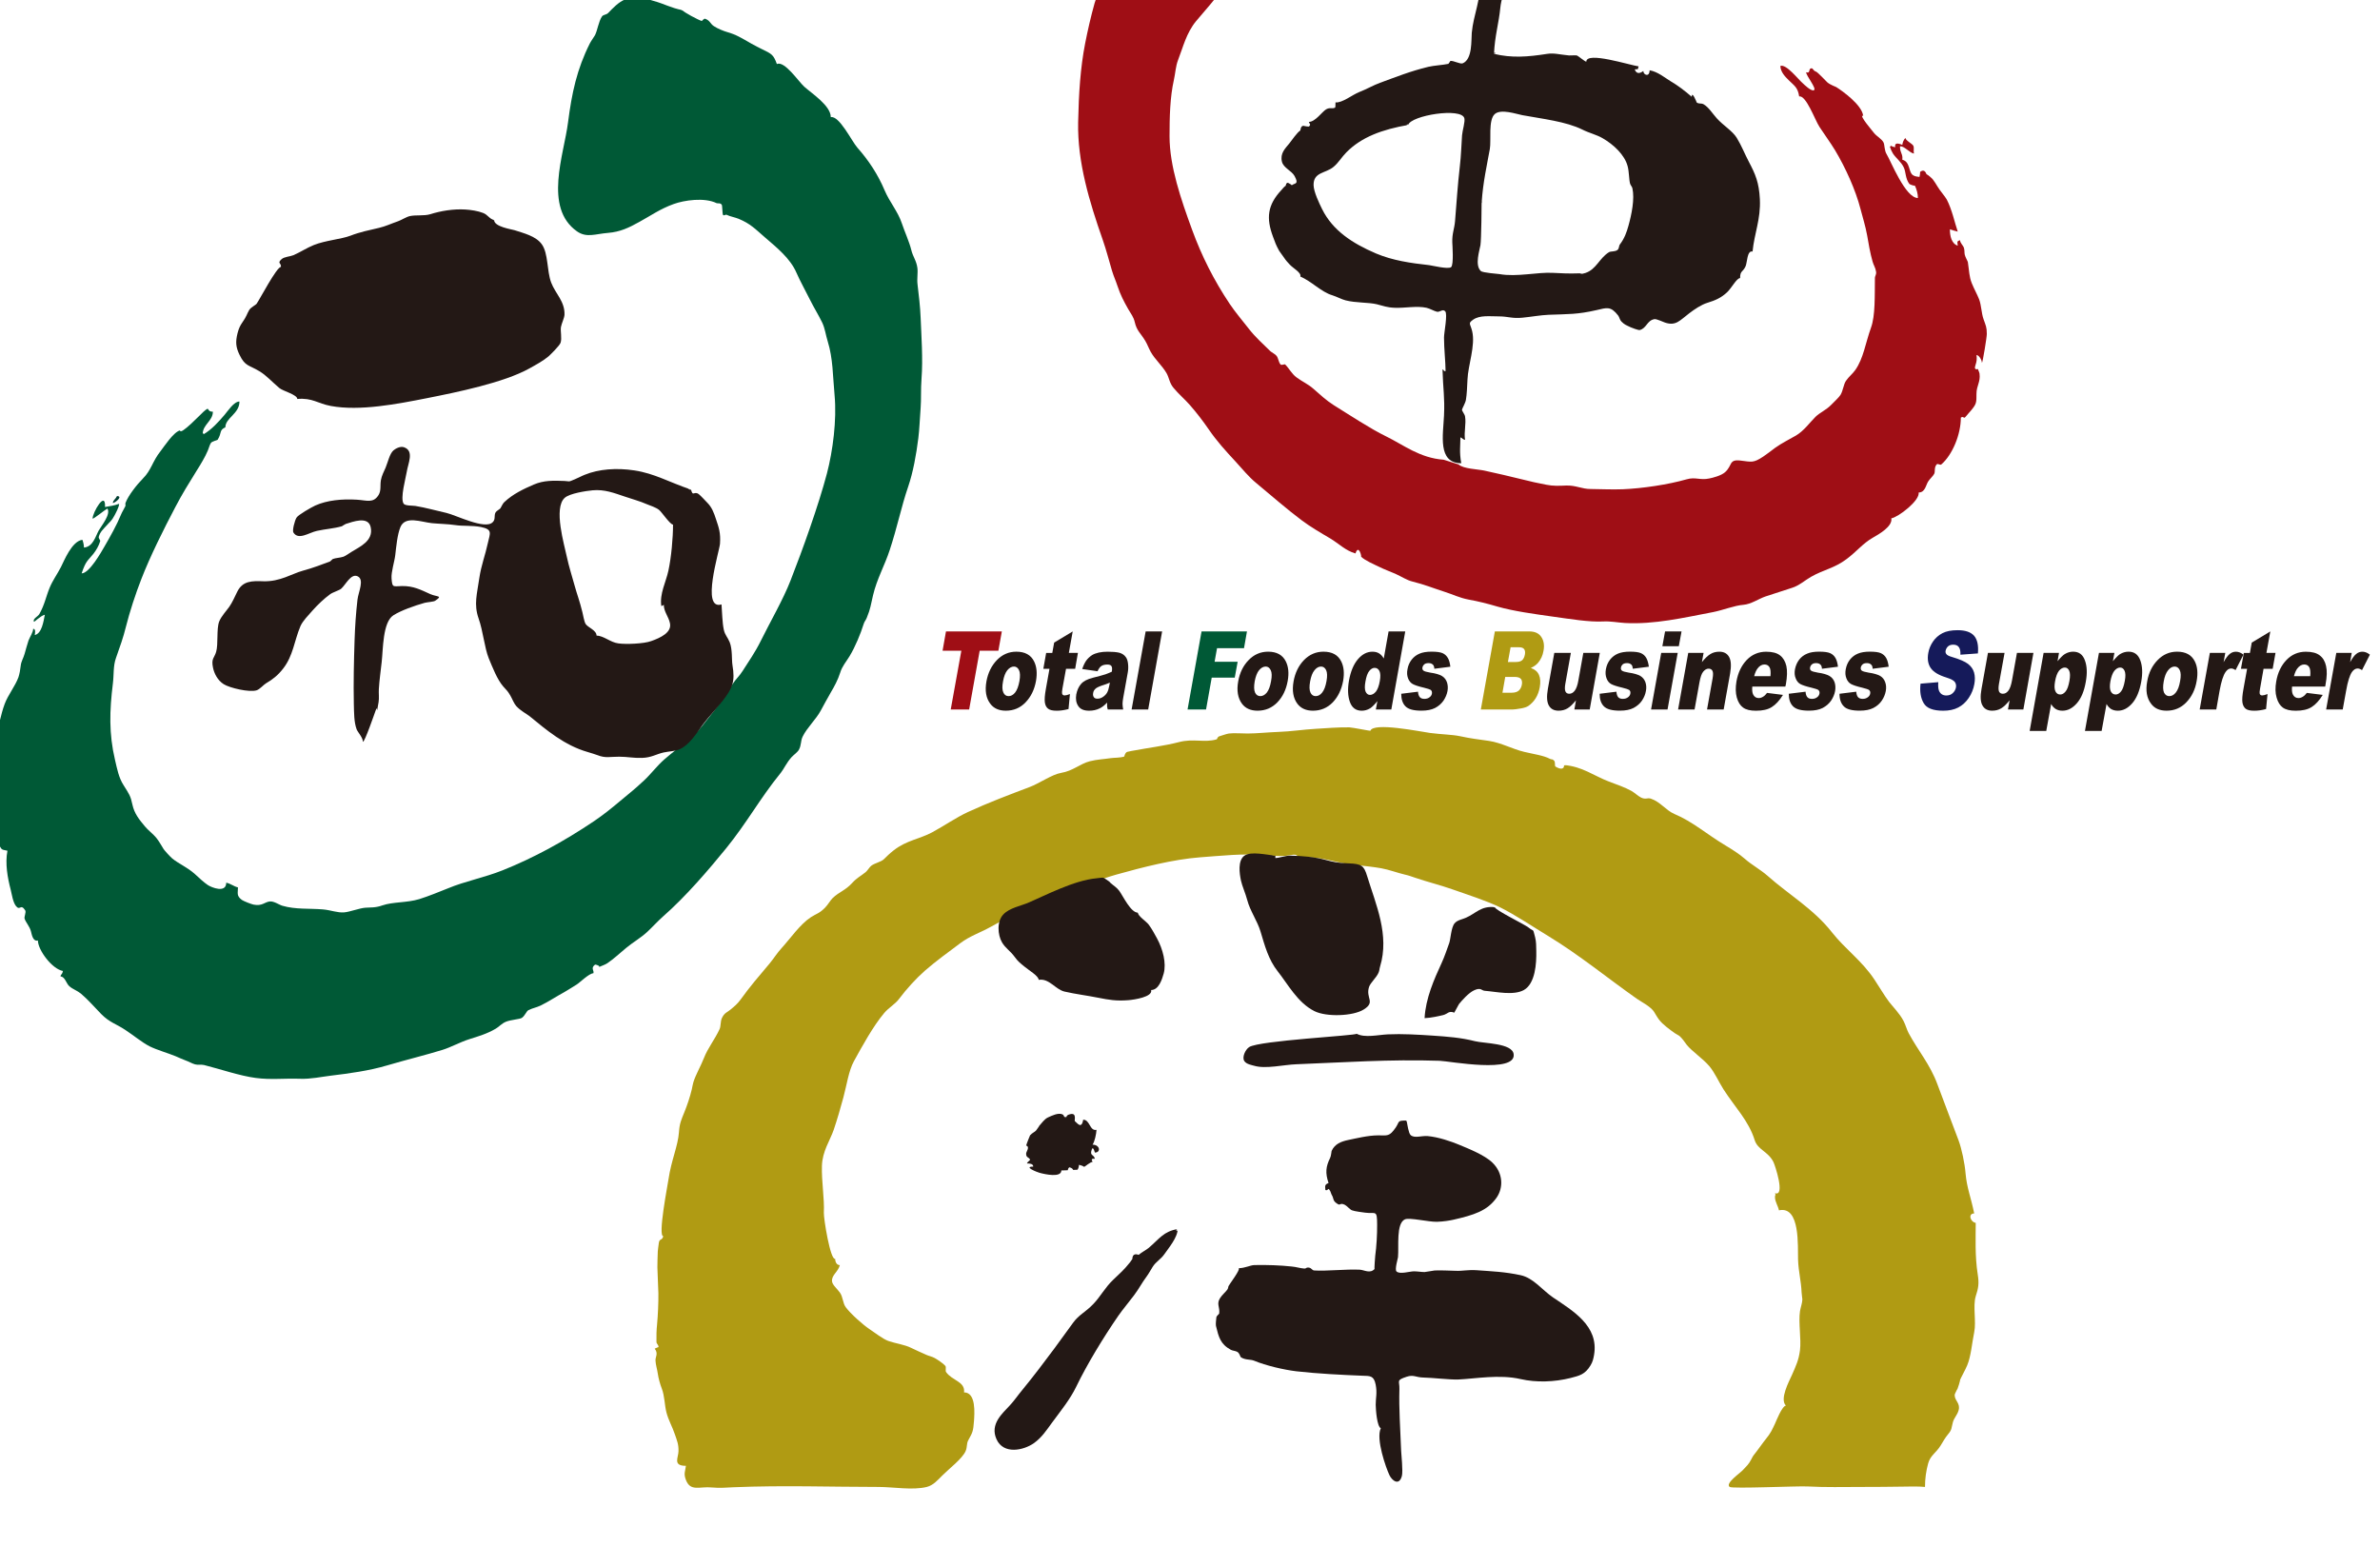 <?xml version="1.0" encoding="UTF-8" standalone="no"?>
<!-- Created with Inkscape (http://www.inkscape.org/) -->

<svg
   xmlns:dc="http://purl.org/dc/elements/1.1/"
   xmlns:cc="http://creativecommons.org/ns#"
   xmlns:rdf="http://www.w3.org/1999/02/22-rdf-syntax-ns#"
   xmlns:svg="http://www.w3.org/2000/svg"
   xmlns="http://www.w3.org/2000/svg"
   xmlns:sodipodi="http://sodipodi.sourceforge.net/DTD/sodipodi-0.dtd"
   xmlns:inkscape="http://www.inkscape.org/namespaces/inkscape"
   width="120"
   height="78"
   viewBox="0 0 112.5 73.125"
   id="svg2"
   version="1.1"
   inkscape:version="0.92.5 (2060ec1f9f, 2020-04-08)"
   sodipodi:docname="footer_logo.svg"
   inkscape:export-filename="C:\Users\SEVEN3\Desktop\img.png"
   inkscape:export-xdpi="192"
   inkscape:export-ydpi="192">
  <defs
     id="defs4">
    <clipPath
       clipPathUnits="userSpaceOnUse"
       id="clipPath4183">
      <rect
         style="opacity:1;fill:#5a306f;fill-opacity:0.458;stroke:none;stroke-width:0.5;stroke-linecap:round;stroke-linejoin:round;stroke-miterlimit:4;stroke-dasharray:none;stroke-dashoffset:0;stroke-opacity:1"
         id="rect4185"
         width="2021.056"
         height="2865.325"
         x="1119.363"
         y="-1478.285" />
    </clipPath>
    <clipPath
       clipPathUnits="userSpaceOnUse"
       id="clipPath4187">
      <rect
         style="opacity:1;fill:#5a306f;fill-opacity:0.458;stroke:none;stroke-width:0.5;stroke-linecap:round;stroke-linejoin:round;stroke-miterlimit:4;stroke-dasharray:none;stroke-dashoffset:0;stroke-opacity:1"
         id="rect4189"
         width="2022.217"
         height="2865.325"
         x="-1440.729"
         y="-1474.471" />
    </clipPath>
    <clipPath
       clipPathUnits="userSpaceOnUse"
       id="clipPath4162">
      <rect
         style="opacity:1;fill:#cbcbcb;fill-opacity:0.642;stroke:none;stroke-width:8;stroke-linecap:butt;stroke-linejoin:miter;stroke-miterlimit:4;stroke-dasharray:none;stroke-dashoffset:0;stroke-opacity:1"
         id="rect4164"
         width="564.987"
         height="486.021"
         x="97.271"
         y="-23.186" />
    </clipPath>
    <clipPath
       clipPathUnits="userSpaceOnUse"
       id="clipPath1629">
      <rect
         style="opacity:0.3;fill:#ffff00;fill-opacity:1;stroke:none;stroke-width:1.875;stroke-linecap:butt;stroke-linejoin:miter;stroke-miterlimit:4;stroke-dasharray:none;stroke-dashoffset:0;stroke-opacity:1"
         id="rect1631"
         width="48.75"
         height="18.75"
         x="-381.562"
         y="527.362" />
    </clipPath>
    <clipPath
       clipPathUnits="userSpaceOnUse"
       id="clipPath1633">
      <rect
         style="opacity:0.3;fill:#ffff00;fill-opacity:1;stroke:none;stroke-width:1.875;stroke-linecap:butt;stroke-linejoin:miter;stroke-miterlimit:4;stroke-dasharray:none;stroke-dashoffset:0;stroke-opacity:1"
         id="rect1635"
         width="114.375"
         height="18.75"
         x="-326.25"
         y="527.362" />
    </clipPath>
    <filter
       style="color-interpolation-filters:sRGB"
       inkscape:label="Lightness-Contrast"
       id="filter898">
      <feColorMatrix
         values="1.3 0 0 0.276 -0.15 0 1.3 0 0.276 -0.15 0 0 1.3 0.276 -0.15 0 0 0 1 0"
         id="feColorMatrix896" />
    </filter>
    <filter
       style="color-interpolation-filters:sRGB"
       inkscape:label="Lightness-Contrast"
       id="filter980">
      <feColorMatrix
         values="1.25 0 0 0.169 -0.125 0 1.25 0 0.169 -0.125 0 0 1.25 0.169 -0.125 0 0 0 1 0"
         id="feColorMatrix978" />
    </filter>
    <clipPath
       clipPathUnits="userSpaceOnUse"
       id="clipPath934">
      <circle
         style="opacity:1;fill:#ff00ff;fill-opacity:0.569;stroke:none;stroke-width:1.875;stroke-linecap:butt;stroke-linejoin:miter;stroke-miterlimit:4;stroke-dasharray:none;stroke-dashoffset:0;stroke-opacity:1"
         id="circle936"
         cx="-1408.929"
         cy="-2151.209"
         r="93.75" />
    </clipPath>
    <clipPath
       clipPathUnits="userSpaceOnUse"
       id="clipPath938">
      <circle
         style="opacity:1;fill:#ff00ff;fill-opacity:0.569;stroke:none;stroke-width:1.875;stroke-linecap:butt;stroke-linejoin:miter;stroke-miterlimit:4;stroke-dasharray:none;stroke-dashoffset:0;stroke-opacity:1"
         id="circle940"
         cx="216.911"
         cy="-2106.531"
         r="93.75" />
    </clipPath>
    <clipPath
       clipPathUnits="userSpaceOnUse"
       id="clipPath942">
      <circle
         style="opacity:1;fill:#ff00ff;fill-opacity:0.569;stroke:none;stroke-width:1.875;stroke-linecap:butt;stroke-linejoin:miter;stroke-miterlimit:4;stroke-dasharray:none;stroke-dashoffset:0;stroke-opacity:1"
         id="circle944"
         cx="157.982"
         cy="-1501.174"
         r="93.75" />
    </clipPath>
    <clipPath
       clipPathUnits="userSpaceOnUse"
       id="clipPath946">
      <circle
         style="opacity:1;fill:#ff00ff;fill-opacity:0.569;stroke:none;stroke-width:1.875;stroke-linecap:butt;stroke-linejoin:miter;stroke-miterlimit:4;stroke-dasharray:none;stroke-dashoffset:0;stroke-opacity:1"
         id="circle948"
         cx="1356.697"
         cy="-2003.888"
         r="93.75" />
    </clipPath>
    <clipPath
       clipPathUnits="userSpaceOnUse"
       id="clipPath950">
      <circle
         style="opacity:1;fill:#ff00ff;fill-opacity:0.569;stroke:none;stroke-width:1.875;stroke-linecap:butt;stroke-linejoin:miter;stroke-miterlimit:4;stroke-dasharray:none;stroke-dashoffset:0;stroke-opacity:1"
         id="circle952"
         cx="-154.018"
         cy="-219.959"
         r="93.75" />
    </clipPath>
    <clipPath
       clipPathUnits="userSpaceOnUse"
       id="clipPath954">
      <circle
         style="opacity:1;fill:#ff00ff;fill-opacity:0.569;stroke:none;stroke-width:1.875;stroke-linecap:butt;stroke-linejoin:miter;stroke-miterlimit:4;stroke-dasharray:none;stroke-dashoffset:0;stroke-opacity:1"
         id="circle956"
         cx="-2250.65"
         cy="-400.897"
         r="93.75" />
    </clipPath>
    <pattern
       y="0"
       x="0"
       height="6"
       width="6"
       patternUnits="userSpaceOnUse"
       id="EMFhbasepattern" />
  </defs>
  <sodipodi:namedview
     id="base"
     pagecolor="#afafaf"
     bordercolor="#666666"
     borderopacity="1.0"
     inkscape:pageopacity="0"
     inkscape:pageshadow="2"
     inkscape:zoom="2.8284271"
     inkscape:cx="141.35728"
     inkscape:cy="-28.068098"
     inkscape:document-units="px"
     inkscape:current-layer="layer1"
     showgrid="false"
     inkscape:window-width="1847"
     inkscape:window-height="1058"
     inkscape:window-x="1985"
     inkscape:window-y="-8"
     inkscape:window-maximized="1"
     inkscape:snap-bbox="false"
     inkscape:bbox-nodes="true"
     inkscape:snap-global="true"
     inkscape:snap-center="true"
     showguides="false"
     units="px"
     inkscape:snap-nodes="false">
    <inkscape:grid
       type="xygrid"
       id="grid4155" />
  </sodipodi:namedview>
  <g
     inkscape:label="レイヤー 1"
     inkscape:groupmode="layer"
     id="layer1"
     transform="translate(0,-979.237)">
    <g
       transform="matrix(0.937,0,0,0.937,-783.75,-2770.037)"
       id="g1155">
      <path
         style="fill:#003f31"
         inkscape:connector-curvature="0"
         id="path1067"
         d="m 842.338,4026.384 c 0.026,0 -0.02,0.089 0,0 -0.035,0.141 -0.197,0.203 -0.197,0.354 0.14,-0.027 0.529,-0.354 0.197,-0.354 m -0.709,9.929 c 0,-0.04 0.051,-0.011 0,0 0.197,-0.049 0.111,-0.094 0.274,-0.04 0,-0.194 -0.274,-0.168 -0.274,0.04"
         class="st55" />
      <path
         style="clip-rule:evenodd;fill:#005936;fill-rule:evenodd"
         inkscape:connector-curvature="0"
         id="path1069"
         d="m 870.871,4001.872 c 0.021,0.08 0.835,0.515 0.987,0.549 -0.019,0 0.114,-0.135 0.157,-0.117 0.259,0.094 0.246,0.243 0.445,0.376 0.196,0.13 0.507,0.25 0.657,0.293 0.472,0.134 0.714,0.291 1.241,0.592 0.171,0.098 0.379,0.202 0.53,0.276 0.492,0.237 0.58,0.28 0.749,0.749 0.383,-0.18 1.089,0.878 1.381,1.143 0.395,0.351 1.339,0.961 1.339,1.536 0.431,-0.085 1.054,1.212 1.339,1.537 0.572,0.644 1.044,1.363 1.381,2.166 0.243,0.572 0.669,1.062 0.866,1.658 0.137,0.413 0.378,0.938 0.475,1.338 0.082,0.349 0.261,0.537 0.309,0.915 0.031,0.242 -0.029,0.549 0.006,0.82 0.065,0.562 0.135,1.122 0.157,1.694 0.034,0.863 0.122,2.086 0.045,3.053 -0.043,0.556 -0.011,1.062 -0.045,1.478 -0.046,0.612 -0.06,1.077 -0.117,1.537 -0.104,0.833 -0.264,1.719 -0.512,2.445 -0.352,1.025 -0.543,2.023 -0.933,3.203 -0.251,0.769 -0.648,1.458 -0.839,2.275 -0.123,0.506 -0.115,0.646 -0.318,1.14 -0.062,0.152 -0.105,0.155 -0.157,0.314 -0.15,0.481 -0.417,1.136 -0.709,1.619 -0.177,0.29 -0.376,0.511 -0.472,0.828 -0.12,0.378 -0.303,0.709 -0.466,0.985 -0.2,0.347 -0.354,0.635 -0.522,0.943 -0.243,0.444 -0.689,0.853 -0.906,1.299 -0.114,0.234 -0.058,0.428 -0.194,0.672 -0.071,0.122 -0.279,0.271 -0.356,0.356 -0.287,0.317 -0.358,0.56 -0.599,0.858 -0.985,1.211 -1.684,2.489 -2.712,3.752 -0.878,1.076 -2.032,2.432 -3.193,3.447 -0.251,0.223 -0.522,0.521 -0.788,0.77 -0.338,0.313 -0.709,0.514 -1.063,0.808 -0.352,0.292 -0.62,0.548 -0.945,0.769 -0.127,0.086 -0.271,0.123 -0.432,0.197 0.102,-0.048 -0.17,-0.145 -0.197,-0.119 -0.232,0.178 -0.029,0.292 -0.08,0.432 -0.215,0 -0.694,0.48 -0.847,0.571 -0.178,0.104 -0.426,0.274 -0.611,0.375 -0.387,0.211 -0.874,0.525 -1.184,0.671 -0.276,0.132 -0.356,0.112 -0.634,0.243 -0.101,0.049 -0.175,0.283 -0.332,0.39 -0.103,0.07 -0.571,0.096 -0.806,0.196 -0.221,0.091 -0.349,0.26 -0.516,0.352 -0.439,0.258 -0.871,0.382 -1.314,0.522 -0.484,0.152 -0.94,0.412 -1.364,0.543 -0.764,0.238 -1.853,0.507 -2.801,0.786 -0.9,0.269 -1.94,0.409 -2.835,0.516 -0.476,0.057 -1.006,0.177 -1.547,0.157 -0.786,-0.029 -1.477,0.06 -2.237,-0.041 -0.799,-0.102 -1.827,-0.457 -2.615,-0.653 -0.141,-0.034 -0.304,0.01 -0.455,-0.034 -0.151,-0.041 -0.3,-0.136 -0.475,-0.197 -0.162,-0.059 -0.322,-0.136 -0.496,-0.21 -0.378,-0.157 -0.947,-0.317 -1.318,-0.502 -0.383,-0.196 -0.817,-0.559 -1.222,-0.824 -0.461,-0.31 -0.791,-0.371 -1.223,-0.808 -0.331,-0.338 -0.64,-0.703 -1.019,-1.026 -0.19,-0.154 -0.41,-0.221 -0.584,-0.372 -0.157,-0.138 -0.226,-0.492 -0.442,-0.492 0,-0.128 0.072,-0.06 0.117,-0.279 -0.552,-0.098 -1.262,-1.061 -1.262,-1.538 -0.259,0.067 -0.309,-0.312 -0.354,-0.472 -0.07,-0.252 -0.257,-0.439 -0.317,-0.628 -0.032,-0.106 0.092,-0.321 0.029,-0.424 -0.229,-0.352 -0.258,0.043 -0.461,-0.209 -0.16,-0.193 -0.217,-0.626 -0.274,-0.846 -0.151,-0.58 -0.285,-1.3 -0.16,-1.949 -0.368,-0.066 -0.263,-0.069 -0.434,-0.298 -0.109,-0.147 -0.197,-0.32 -0.274,-0.57 -0.066,-0.219 -0.014,-0.41 0.018,-0.672 0.047,-0.35 -0.056,-0.626 -0.059,-0.947 0,-0.352 0.331,-0.865 0.315,-1.417 -0.301,0 -0.179,0.512 -0.354,0.512 0,-0.94 -0.141,-1.772 0.16,-2.44 0.253,-0.572 0.273,-0.996 0.492,-1.582 0.156,-0.426 0.541,-0.916 0.69,-1.337 0.06,-0.184 0.092,-0.374 0.117,-0.591 0.023,-0.216 0.141,-0.39 0.194,-0.589 0.04,-0.129 0.138,-0.509 0.197,-0.672 0.066,-0.172 0.237,-0.426 0.237,-0.593 0.132,0 0.098,0.207 0.079,0.317 0.361,-0.091 0.437,-0.672 0.509,-1.026 -0.213,0.045 -0.533,0.381 -0.551,0.354 -0.072,-0.157 0.199,-0.256 0.276,-0.392 0.264,-0.465 0.333,-0.882 0.516,-1.322 0.148,-0.363 0.368,-0.657 0.568,-1.041 0.157,-0.303 0.549,-1.312 1.084,-1.38 0.048,0.116 0.08,0.273 0.08,0.392 0.463,-0.041 0.58,-0.566 0.748,-0.865 0.138,-0.241 0.618,-0.816 0.435,-1.104 -0.154,0.085 -0.666,0.512 -0.749,0.512 0,-0.317 0.666,-1.455 0.629,-0.589 0.346,-0.067 0.394,-0.054 0.712,-0.16 0,0.157 -0.177,0.477 -0.237,0.592 -0.145,0.277 -0.23,0.309 -0.4,0.506 -0.145,0.16 -0.319,0.309 -0.389,0.559 -0.026,0.094 0.089,0.165 0.069,0.229 -0.066,0.224 -0.197,0.45 -0.344,0.639 -0.282,0.354 -0.372,0.331 -0.591,0.983 0.389,0 0.999,-1.092 1.143,-1.339 0.295,-0.508 0.637,-1.117 0.847,-1.634 0.04,-0.104 0.165,-0.307 0.216,-0.418 0.022,-0.043 -0.014,-0.111 0.008,-0.165 0.144,-0.381 0.573,-0.921 0.871,-1.222 0.442,-0.442 0.477,-0.863 0.897,-1.389 0.177,-0.226 0.654,-0.964 0.982,-1.046 0,0.289 1.095,-0.869 1.185,-0.943 0.374,-0.325 0.1,0 0.472,0 -0.003,0.463 -0.495,0.643 -0.513,1.101 0.041,-0.012 0.055,0 0.041,0.039 0.405,-0.234 0.763,-0.631 1.062,-0.982 0.173,-0.203 0.473,-0.672 0.75,-0.672 0.006,0.615 -0.71,0.826 -0.71,1.301 -0.328,0.151 -0.161,0.263 -0.392,0.631 -0.017,0.021 -0.279,0.077 -0.336,0.157 -0.063,0.087 -0.114,0.295 -0.16,0.392 -0.141,0.33 -0.349,0.676 -0.572,1.027 -0.399,0.643 -0.72,1.159 -1.062,1.814 -0.595,1.129 -1.275,2.492 -1.713,3.624 -0.288,0.735 -0.591,1.652 -0.788,2.44 -0.123,0.504 -0.297,0.993 -0.492,1.541 -0.152,0.411 -0.103,0.85 -0.16,1.301 -0.168,1.36 -0.205,2.527 0.107,3.848 0.108,0.463 0.191,0.903 0.429,1.273 0.282,0.45 0.359,0.544 0.45,0.988 0.099,0.456 0.338,0.746 0.633,1.1 0.14,0.174 0.417,0.383 0.571,0.573 0.16,0.202 0.239,0.364 0.372,0.572 0.054,0.08 0.322,0.376 0.435,0.472 0.343,0.279 0.748,0.432 1.146,0.789 0.181,0.166 0.44,0.412 0.646,0.549 0.197,0.131 0.929,0.42 0.929,-0.117 0.214,0.039 0.38,0.188 0.592,0.236 0,0.279 -0.087,0.424 0.197,0.632 0.094,0.065 0.469,0.212 0.589,0.237 0.439,0.09 0.562,-0.137 0.828,-0.16 0.218,-0.014 0.452,0.167 0.629,0.218 0.666,0.194 1.352,0.126 2.046,0.184 0.398,0.034 0.735,0.179 1.07,0.149 0.276,-0.021 0.768,-0.211 1.062,-0.234 0.274,-0.021 0.506,0.01 0.866,-0.118 0.532,-0.183 1.232,-0.127 1.852,-0.314 0.475,-0.146 1.065,-0.392 1.46,-0.548 0.844,-0.354 1.827,-0.538 2.758,-0.91 1.536,-0.615 3.062,-1.438 4.61,-2.48 0.476,-0.324 0.841,-0.617 1.329,-1.027 0.492,-0.41 0.707,-0.573 1.192,-1.025 0.328,-0.304 0.666,-0.752 1.025,-1.063 0.441,-0.38 0.764,-0.62 1.185,-0.945 0.509,-0.398 0.968,-1.073 1.377,-1.576 0.286,-0.356 0.592,-0.828 0.88,-1.282 0.167,-0.258 0.318,-0.366 0.499,-0.649 0.294,-0.458 0.648,-0.972 0.907,-1.498 0.469,-0.952 1.142,-2.109 1.516,-3.075 0.611,-1.561 1.408,-3.781 1.835,-5.398 0.3,-1.15 0.5,-2.695 0.386,-3.939 -0.094,-1.006 -0.077,-1.849 -0.346,-2.721 -0.1,-0.317 -0.137,-0.652 -0.277,-0.946 -0.187,-0.389 -0.4,-0.717 -0.632,-1.183 -0.202,-0.412 -0.479,-0.9 -0.669,-1.336 -0.309,-0.72 -0.989,-1.266 -1.578,-1.774 -0.509,-0.44 -0.74,-0.698 -1.337,-0.946 -0.16,-0.068 -0.464,-0.128 -0.592,-0.197 -0.077,-0.042 -0.141,0.064 -0.197,0 -0.034,-0.039 -0.034,-0.479 -0.064,-0.511 -0.067,-0.106 -0.208,-0.061 -0.254,-0.08 -0.623,-0.306 -1.643,-0.149 -2.167,0.04 -0.683,0.245 -1.162,0.589 -1.734,0.902 -0.549,0.307 -0.975,0.504 -1.571,0.555 -0.658,0.051 -1.092,0.266 -1.582,-0.08 -1.688,-1.197 -0.653,-3.864 -0.447,-5.494 0.191,-1.486 0.445,-2.68 1.1,-3.984 0.072,-0.139 0.204,-0.314 0.258,-0.41 0.128,-0.248 0.181,-0.692 0.354,-0.949 0.067,-0.098 0.214,-0.077 0.312,-0.175 0.234,-0.239 0.519,-0.554 0.871,-0.69 0.575,-0.229 0.967,-0.05 1.418,0.08 0.569,0.156 0.846,0.343 1.457,0.467 0.015,0.049 -0.134,-0.028 0,0"
         class="st56" />
      <path
         style="clip-rule:evenodd;fill:#9f0e15;fill-rule:evenodd"
         inkscape:connector-curvature="0"
         id="path1071"
         d="m 910.026,4024.789 c 0.237,0.223 0.975,0.242 1.292,0.309 0.64,0.141 1.352,0.303 1.9,0.441 0.369,0.096 0.841,0.201 1.221,0.272 0.38,0.075 0.656,0.056 1.018,0.042 0.491,-0.016 0.797,0.182 1.249,0.176 0.403,0 1.061,0.035 1.609,0.012 0.969,-0.04 2.288,-0.234 3.218,-0.502 0.452,-0.13 0.672,0.059 1.143,-0.042 0.178,-0.035 0.596,-0.142 0.789,-0.312 0.386,-0.336 0.181,-0.668 0.787,-0.591 0.546,0.063 0.634,0.138 1.142,-0.2 0.194,-0.128 0.384,-0.28 0.592,-0.435 0.335,-0.245 0.757,-0.448 1.062,-0.628 0.404,-0.24 0.682,-0.642 0.987,-0.946 0.206,-0.205 0.531,-0.338 0.779,-0.592 0.135,-0.138 0.418,-0.401 0.482,-0.516 0.131,-0.219 0.148,-0.52 0.274,-0.706 0.159,-0.229 0.322,-0.336 0.474,-0.551 0.411,-0.589 0.506,-1.343 0.789,-2.132 0.221,-0.609 0.184,-1.598 0.197,-2.519 0,-0.077 0.08,-0.163 0.059,-0.297 -0.03,-0.215 -0.128,-0.335 -0.176,-0.513 -0.123,-0.422 -0.217,-0.983 -0.274,-1.319 -0.089,-0.492 -0.227,-0.912 -0.337,-1.342 -0.249,-0.962 -0.758,-2.083 -1.28,-2.954 -0.253,-0.415 -0.515,-0.764 -0.789,-1.182 -0.229,-0.351 -0.673,-1.608 -1.024,-1.537 -0.071,-0.454 -0.234,-0.53 -0.52,-0.812 -0.205,-0.2 -0.418,-0.425 -0.429,-0.726 0.301,-0.112 0.911,0.692 1.143,0.885 0.032,0.029 0.424,0.421 0.556,0.335 0.137,-0.088 -0.398,-0.724 -0.398,-0.902 0.248,0.08 0.087,-0.21 0.28,-0.197 0.074,0 0.068,0.117 0.218,0.165 0.094,0.034 0.522,0.503 0.569,0.54 0.15,0.129 0.416,0.217 0.451,0.24 0.309,0.194 1.301,0.9 1.36,1.455 -0.037,0.015 -0.053,0 -0.037,-0.036 -0.151,0.041 0.506,0.791 0.592,0.908 0.105,0.14 0.383,0.286 0.471,0.469 0.059,0.117 0.037,0.403 0.157,0.592 0.203,0.322 0.94,2.208 1.577,2.208 0.003,-0.192 -0.064,-0.456 -0.158,-0.634 0.022,0.046 -0.252,-0.046 -0.274,-0.077 -0.207,-0.274 -0.172,-0.603 -0.278,-0.826 -0.134,-0.293 -0.408,-0.482 -0.552,-0.711 -0.057,-0.09 -0.107,-0.205 -0.157,-0.354 0.04,0.014 0.056,0 0.04,-0.04 0.072,0.043 0.151,0.07 0.237,0.08 -0.043,-0.197 0.077,-0.237 0.355,-0.117 0.017,-0.135 0.067,-0.252 0.157,-0.354 0,0.128 0.339,0.288 0.396,0.392 0.061,0.123 -0.008,0.264 0.039,0.395 -0.197,0 -0.524,-0.418 -0.71,-0.354 0,0.334 0.154,0.365 0.118,0.669 0.417,0.105 0.297,0.643 0.553,0.789 0.104,0.062 0.221,0.065 0.313,0.079 0.02,-0.083 0.033,-0.165 0.033,-0.255 0.146,-0.11 0.249,-0.073 0.321,0.116 0.077,0.032 0.279,0.208 0.316,0.259 0.062,0.083 0.188,0.266 0.234,0.354 0.12,0.211 0.389,0.509 0.475,0.669 0.266,0.516 0.394,1.152 0.552,1.615 -0.136,-0.031 -0.267,-0.074 -0.395,-0.117 -0.006,0.326 0.083,0.732 0.395,0.826 -0.009,-0.16 -0.075,-0.224 0.117,-0.274 0,0.142 0.159,0.261 0.197,0.392 0.037,0.131 0.015,0.229 0.04,0.338 0.028,0.128 0.151,0.33 0.156,0.373 0.069,0.448 0.063,0.729 0.197,1.063 0.115,0.286 0.277,0.572 0.375,0.825 0.109,0.295 0.112,0.692 0.217,0.986 0.117,0.335 0.167,0.404 0.167,0.75 0.003,0.154 -0.21,1.46 -0.247,1.46 0,-0.149 -0.151,-0.395 -0.274,-0.395 0.026,0.169 0.013,0.33 -0.045,0.489 -0.069,0.186 -0.029,0.26 0.122,0.217 0.014,0.08 0.066,0.148 0.077,0.231 0.056,0.424 -0.154,0.609 -0.154,1.013 0,0.457 0.003,0.511 -0.277,0.849 -0.077,0.094 -0.171,0.188 -0.259,0.3 -0.13,0.159 -0.08,-0.043 -0.252,0.055 0,0.852 -0.424,1.875 -0.983,2.363 -0.066,0.055 -0.181,-0.066 -0.237,0 -0.135,0.148 -0.068,0.366 -0.122,0.471 -0.046,0.102 -0.237,0.272 -0.311,0.397 -0.115,0.187 -0.152,0.549 -0.475,0.549 0.064,0.409 -1.024,1.241 -1.379,1.304 0.069,0.411 -0.623,0.797 -0.945,0.983 -0.488,0.28 -0.797,0.683 -1.301,1.063 -0.64,0.482 -1.16,0.534 -1.815,0.909 -0.282,0.163 -0.603,0.445 -0.945,0.549 -0.475,0.151 -0.912,0.294 -1.338,0.435 -0.346,0.117 -0.729,0.392 -1.118,0.423 -0.45,0.033 -1.028,0.268 -1.523,0.366 -1.517,0.29 -2.978,0.631 -4.453,0.551 -0.379,-0.023 -0.733,-0.098 -1.102,-0.077 -0.703,0.037 -1.673,-0.125 -2.481,-0.237 -1.009,-0.141 -2.05,-0.285 -2.842,-0.512 -0.54,-0.159 -0.972,-0.266 -1.457,-0.354 -0.483,-0.093 -0.786,-0.258 -1.222,-0.395 -0.69,-0.224 -0.985,-0.357 -1.614,-0.515 -0.291,-0.071 -0.543,-0.246 -0.868,-0.394 -0.246,-0.109 -0.538,-0.21 -0.829,-0.356 -0.228,-0.112 -0.693,-0.306 -0.904,-0.511 0.058,0.061 -0.107,-0.664 -0.277,-0.157 -0.506,-0.146 -0.831,-0.491 -1.263,-0.752 -0.436,-0.256 -1.022,-0.597 -1.457,-0.927 -0.759,-0.57 -1.502,-1.223 -2.284,-1.872 -0.377,-0.306 -0.72,-0.733 -1.029,-1.068 -0.532,-0.575 -0.958,-1.041 -1.374,-1.648 -0.283,-0.412 -0.615,-0.844 -0.946,-1.221 -0.252,-0.286 -0.571,-0.558 -0.829,-0.87 -0.206,-0.248 -0.214,-0.508 -0.352,-0.745 -0.23,-0.389 -0.579,-0.683 -0.792,-1.063 -0.107,-0.194 -0.171,-0.38 -0.274,-0.554 -0.237,-0.397 -0.432,-0.509 -0.532,-0.947 -0.064,-0.273 -0.176,-0.392 -0.335,-0.667 -0.222,-0.393 -0.382,-0.698 -0.533,-1.147 -0.117,-0.347 -0.177,-0.448 -0.283,-0.788 -0.121,-0.406 -0.29,-1.055 -0.463,-1.545 -0.677,-1.932 -1.283,-3.926 -1.243,-5.939 0.031,-1.441 0.111,-2.738 0.354,-3.981 0.129,-0.659 0.296,-1.386 0.476,-2.025 0.052,-0.194 0.162,-0.354 0.173,-0.591 0.006,-0.093 -0.077,-0.341 -0.051,-0.41 0.072,-0.18 0.3,-0.266 0.349,-0.52 2.089,0.077 -0.012,0.066 0,0 2.089,0.077 4.292,-0.031 6.385,0.046 -0.251,0.743 -1.212,1.743 -1.734,2.378 -0.497,0.605 -0.657,1.312 -0.907,1.952 -0.128,0.328 -0.139,0.683 -0.216,1.022 -0.193,0.858 -0.218,1.859 -0.218,2.838 0,1.51 0.577,3.182 1.143,4.729 0.478,1.306 1.095,2.534 1.892,3.725 0.298,0.445 0.635,0.828 0.986,1.283 0.295,0.378 0.706,0.754 1.065,1.103 0.057,0.056 0.251,0.152 0.314,0.237 0.094,0.123 0.094,0.309 0.199,0.432 0.047,0.057 0.208,-0.026 0.234,0 0.214,0.218 0.334,0.481 0.583,0.66 0.291,0.215 0.561,0.323 0.835,0.562 0.34,0.298 0.654,0.593 1.025,0.827 0.801,0.499 1.866,1.2 2.639,1.575 0.897,0.437 1.703,1.097 2.917,1.183 z"
         class="st57" />
      <path
         style="clip-rule:evenodd;fill:#b09b13;fill-rule:evenodd"
         inkscape:connector-curvature="0"
         id="path1073"
         d="m 915.352,4039.954 c 0.911,0.071 1.509,0.546 2.245,0.827 0.432,0.163 0.815,0.294 1.144,0.475 0.151,0.082 0.331,0.256 0.488,0.336 0.239,0.117 0.322,0 0.495,0.056 0.477,0.157 0.76,0.589 1.186,0.772 0.932,0.391 1.624,1.017 2.581,1.59 0.352,0.213 0.691,0.424 0.982,0.679 0.335,0.297 0.793,0.544 1.15,0.86 1.055,0.938 2.311,1.66 3.244,2.849 0.671,0.852 1.512,1.427 2.149,2.394 0.245,0.367 0.474,0.768 0.727,1.105 0.175,0.229 0.543,0.6 0.729,0.964 0.111,0.216 0.168,0.445 0.256,0.61 0.484,0.904 1.081,1.569 1.459,2.599 0.291,0.8 0.729,1.913 1.063,2.818 0.155,0.418 0.312,1.148 0.354,1.678 0.063,0.717 0.274,1.209 0.435,2.009 -0.32,0 -0.205,0.424 0.077,0.476 0,0.699 -0.046,1.679 0.101,2.598 0.074,0.466 0.034,0.689 -0.101,1.103 -0.151,0.485 0.034,1.275 -0.077,1.814 -0.11,0.523 -0.16,1.216 -0.355,1.674 -0.108,0.256 -0.285,0.555 -0.394,0.808 0.139,-0.322 -0.145,0.586 -0.119,0.395 -0.012,0.083 -0.123,0.21 -0.117,0.314 0.011,0.277 0.3,0.397 0.196,0.753 -0.071,0.245 -0.223,0.365 -0.288,0.6 -0.079,0.291 -0.04,0.365 -0.239,0.6 -0.16,0.191 -0.241,0.352 -0.378,0.572 -0.237,0.383 -0.517,0.495 -0.629,0.902 -0.101,0.363 -0.16,0.77 -0.16,1.187 -0.292,-0.038 -1.017,-0.015 -1.174,-0.015 -0.706,0.01 -1.215,0.015 -1.924,0.015 -1.109,0 -1.853,0.026 -2.833,-0.025 -0.54,-0.026 -3.784,0.123 -3.921,0.025 -0.244,-0.177 0.52,-0.692 0.657,-0.843 0.206,-0.229 0.291,-0.271 0.448,-0.578 -0.011,0.02 0.066,-0.141 0.117,-0.196 0.149,-0.179 0.466,-0.635 0.592,-0.786 0.269,-0.33 0.319,-0.472 0.472,-0.79 0.045,-0.097 0.362,-0.908 0.551,-0.908 -0.328,-0.325 0.154,-1.215 0.304,-1.549 0.187,-0.429 0.341,-0.737 0.405,-1.246 0.071,-0.569 -0.086,-1.393 0,-1.969 0.026,-0.173 0.117,-0.415 0.12,-0.593 0,-0.06 -0.036,-0.24 -0.039,-0.354 -0.023,-0.594 -0.158,-1.041 -0.178,-1.654 -0.023,-0.652 0.123,-2.728 -0.964,-2.487 -0.04,-0.213 -0.199,-0.437 -0.199,-0.649 -0.003,-0.242 0.068,-0.01 0,-0.216 0.532,0.18 -0.003,-1.425 -0.08,-1.574 -0.271,-0.541 -0.789,-0.607 -0.946,-1.105 -0.306,-0.982 -0.991,-1.654 -1.574,-2.562 -0.237,-0.372 -0.435,-0.834 -0.71,-1.164 -0.314,-0.373 -0.883,-0.756 -1.143,-1.079 -0.129,-0.164 -0.166,-0.255 -0.354,-0.436 -0.054,-0.048 -0.197,-0.113 -0.254,-0.157 -0.234,-0.168 -0.607,-0.432 -0.796,-0.686 -0.266,-0.372 -0.191,-0.417 -0.565,-0.694 -0.143,-0.106 -0.397,-0.245 -0.555,-0.357 -1.44,-1.012 -2.89,-2.203 -4.453,-3.153 -0.796,-0.482 -1.681,-1.079 -2.441,-1.454 -0.663,-0.325 -1.644,-0.64 -2.406,-0.908 -0.623,-0.221 -1.232,-0.364 -1.89,-0.589 -0.173,-0.058 -0.307,-0.111 -0.515,-0.157 -0.341,-0.077 -0.791,-0.247 -1.183,-0.317 -0.749,-0.132 -1.516,-0.156 -2.205,-0.314 -0.631,-0.141 -1.137,-0.281 -2.011,-0.238 0,-0.23 -0.389,-0.094 -0.588,-0.077 -0.219,0.021 -0.656,0.01 -1.051,-0.028 -1.105,-0.105 -2.25,0.033 -3.286,0.105 -1.356,0.104 -2.91,0.504 -4.219,0.87 -0.737,0.206 -1.609,0.568 -2.32,0.788 -0.538,0.16 -1.102,0.483 -1.659,0.709 -0.263,0.109 -0.935,0.512 -1.223,0.432 0,0.098 -0.857,0.555 -1.14,0.711 -0.571,0.314 -1.04,0.453 -1.539,0.826 -0.6,0.452 -1.215,0.893 -1.774,1.379 -0.469,0.414 -0.94,0.938 -1.301,1.417 -0.206,0.283 -0.525,0.442 -0.766,0.733 -0.56,0.67 -1.105,1.67 -1.52,2.422 -0.265,0.486 -0.363,1.203 -0.53,1.823 -0.154,0.572 -0.308,1.102 -0.491,1.644 -0.184,0.532 -0.572,1.075 -0.592,1.815 -0.024,0.783 0.132,1.646 0.097,2.363 -0.014,0.277 0.327,2.407 0.572,2.324 0,0.166 0.08,0.317 0.234,0.317 -0.083,0.346 -0.432,0.503 -0.392,0.826 0.022,0.178 0.277,0.389 0.392,0.554 0.166,0.229 0.143,0.538 0.301,0.746 0.237,0.322 0.868,0.887 1.199,1.105 0.253,0.167 0.663,0.489 0.943,0.593 0.376,0.131 0.82,0.182 1.163,0.354 0.224,0.108 0.532,0.248 0.773,0.354 0.125,0.054 0.28,0.082 0.411,0.157 0.127,0.069 0.433,0.274 0.532,0.392 0.058,0.068 -0.012,0.245 0.04,0.316 0.316,0.443 0.966,0.469 0.905,1.023 0.62,0 0.524,1.084 0.501,1.446 -0.038,0.529 -0.075,0.58 -0.283,0.958 -0.104,0.185 -0.045,0.336 -0.138,0.555 -0.168,0.386 -0.808,0.865 -1.175,1.232 -0.241,0.24 -0.456,0.496 -0.786,0.579 -0.708,0.178 -1.699,0 -2.435,0 -2.349,0 -4.799,-0.089 -7.303,0.015 -0.332,0.014 -0.703,0.051 -1.092,0.012 -0.629,-0.064 -1.086,0.226 -1.32,-0.381 -0.123,-0.322 -0.035,-0.421 0,-0.711 -0.678,0 -0.377,-0.413 -0.374,-0.741 0.008,-0.343 -0.071,-0.52 -0.178,-0.834 -0.131,-0.396 -0.325,-0.713 -0.432,-1.124 -0.097,-0.386 -0.086,-0.814 -0.234,-1.203 -0.083,-0.208 -0.168,-0.517 -0.2,-0.746 -0.034,-0.242 -0.105,-0.426 -0.117,-0.671 -0.008,-0.175 0.154,-0.347 -0.04,-0.592 0.014,-0.015 0.194,-0.08 0.194,-0.08 -0.002,-0.13 -0.104,-0.157 -0.105,-0.261 -0.006,-0.287 0,-0.6 0.031,-0.881 0.043,-0.456 0.072,-1.1 0.066,-1.571 -0.01,-0.488 -0.044,-0.914 -0.05,-1.306 -0.003,-0.2 0.013,-0.555 0.021,-0.826 0,0.033 0.035,-0.338 0.054,-0.423 0.037,-0.224 0.163,-0.09 0.221,-0.327 -0.279,0 0.217,-2.549 0.264,-2.866 0.142,-0.972 0.477,-1.675 0.528,-2.375 0.028,-0.442 0.117,-0.629 0.269,-1.003 0.148,-0.359 0.291,-0.792 0.38,-1.166 0.032,-0.141 0.043,-0.237 0.078,-0.354 0.111,-0.369 0.389,-0.847 0.533,-1.222 0.204,-0.52 0.54,-0.919 0.79,-1.459 0.07,-0.155 0.037,-0.387 0.117,-0.558 0.128,-0.274 0.272,-0.288 0.432,-0.426 0.202,-0.169 0.342,-0.277 0.514,-0.512 0.454,-0.634 0.898,-1.148 1.458,-1.813 0.205,-0.245 0.386,-0.539 0.604,-0.775 0.456,-0.501 0.931,-1.201 1.479,-1.561 0.296,-0.191 0.423,-0.184 0.715,-0.481 0.155,-0.157 0.267,-0.374 0.392,-0.493 0.326,-0.307 0.632,-0.378 0.97,-0.746 0.259,-0.283 0.411,-0.332 0.685,-0.553 0.083,-0.065 0.192,-0.246 0.277,-0.317 0.176,-0.142 0.498,-0.193 0.647,-0.339 0.16,-0.157 0.271,-0.271 0.498,-0.449 0.648,-0.504 1.303,-0.566 1.932,-0.903 0.629,-0.341 1.216,-0.752 1.809,-1.026 1.06,-0.486 2.026,-0.849 3.116,-1.262 0.472,-0.176 1.129,-0.637 1.577,-0.711 0.612,-0.1 0.958,-0.463 1.458,-0.589 0.352,-0.091 0.731,-0.106 1.063,-0.157 0.158,-0.024 0.469,-0.011 0.671,-0.08 0.003,0 0.029,-0.186 0.144,-0.234 0.035,-0.016 0.392,-0.08 0.405,-0.08 0.618,-0.119 1.505,-0.229 2.208,-0.414 0.735,-0.193 1.281,0.041 1.893,-0.137 0.059,-0.017 0.029,-0.123 0.157,-0.16 0.094,-0.026 0.349,-0.12 0.472,-0.137 0.224,-0.031 0.7,0 0.946,0 0.452,0 1.009,-0.061 1.538,-0.08 0.643,-0.021 1.269,-0.121 1.889,-0.156 0.535,-0.033 1.138,-0.082 1.701,-0.075 0.177,0.01 1.048,0.183 1.061,0.174 0.148,-0.446 2.509,0.04 3.014,0.109 0.587,0.077 1.107,0.079 1.517,0.165 0.539,0.117 0.906,0.157 1.46,0.237 0.615,0.093 1.178,0.412 1.771,0.552 0.458,0.111 0.995,0.183 1.302,0.354 0.077,0.043 0.104,-0.01 0.197,0.08 0.091,0.083 0.021,0.274 0.081,0.309 0.176,0.109 0.434,0.194 0.434,-0.078 0.156,0.016 0,0.037 0,0"
         class="st58" />
      <path
         style="clip-rule:evenodd;fill:#231815;fill-rule:evenodd"
         inkscape:connector-curvature="0"
         id="path1075"
         d="m 900.785,4044.524 v 0.12 c 0.194,0 0.515,-0.125 0.749,-0.12 0.649,0.016 1.215,0.063 1.792,0.218 0.384,0.101 0.592,0.152 1.138,0.171 0.669,0.021 0.791,0.117 0.948,0.636 0.447,1.452 1.139,2.979 0.655,4.572 -0.04,0.132 -0.025,0.189 -0.08,0.314 -0.109,0.249 -0.4,0.494 -0.475,0.709 -0.189,0.575 0.349,0.758 -0.274,1.144 -0.54,0.338 -1.878,0.383 -2.484,0.08 -0.851,-0.427 -1.337,-1.361 -1.852,-2.009 -0.469,-0.595 -0.652,-1.295 -0.868,-2.014 -0.154,-0.517 -0.532,-1.051 -0.666,-1.574 -0.098,-0.367 -0.252,-0.691 -0.317,-0.982 -0.08,-0.373 -0.167,-1.012 0.167,-1.258 0.337,-0.244 1.135,-0.038 1.567,-0.01 0,0.038 -0.354,-0.024 0,0"
         class="st59" />
      <path
         style="clip-rule:evenodd;fill:#231815;fill-rule:evenodd"
         inkscape:connector-curvature="0"
         id="path1077"
         d="m 893.85,4047.4 c 0,0.176 0.432,0.445 0.551,0.611 0.169,0.231 0.305,0.492 0.414,0.689 0.292,0.537 0.481,1.248 0.335,1.775 -0.083,0.296 -0.252,0.828 -0.632,0.828 0.089,0.352 -0.86,0.488 -1.142,0.512 -0.623,0.051 -1.005,-0.02 -1.497,-0.117 -0.603,-0.12 -1.18,-0.189 -1.734,-0.317 -0.463,-0.111 -0.773,-0.68 -1.301,-0.591 0,-0.197 -0.509,-0.49 -0.734,-0.682 -0.183,-0.151 -0.32,-0.256 -0.466,-0.463 -0.246,-0.336 -0.477,-0.448 -0.651,-0.749 -0.214,-0.365 -0.274,-1.058 0.079,-1.417 0.304,-0.314 0.869,-0.424 1.181,-0.552 0.927,-0.392 2.356,-1.155 3.51,-1.261 0.422,-0.039 0.261,-0.086 0.629,0.156 0.04,0.026 0.043,0.047 0.08,0.082 0.157,0.139 0.298,0.213 0.435,0.392 0.195,0.267 0.581,1.104 0.943,1.104 0,0.043 -0.04,0 0,0"
         class="st59" />
      <path
         style="clip-rule:evenodd;fill:#231815;fill-rule:evenodd"
         inkscape:connector-curvature="0"
         id="path1079"
         d="m 911.857,4047.126 c 0,0.138 1.496,0.863 1.696,1.023 0.296,0.239 0.205,0 0.336,0.495 0.058,0.225 0.053,0.461 0.058,0.688 0.014,0.629 -0.048,1.646 -0.628,1.973 -0.524,0.288 -1.393,0.083 -1.974,0.037 -0.168,-0.011 -0.182,-0.184 -0.527,-0.028 -0.283,0.125 -0.629,0.524 -0.772,0.7 l -0.237,0.432 c -0.274,-0.115 -0.343,0.068 -0.551,0.119 -0.224,0.055 -0.621,0.145 -0.946,0.158 0.054,-1 0.478,-1.955 0.866,-2.798 0.139,-0.298 0.269,-0.692 0.376,-0.987 0.071,-0.189 0.095,-0.788 0.269,-0.996 0.141,-0.173 0.398,-0.203 0.578,-0.286 0.505,-0.22 0.76,-0.61 1.456,-0.53 0,0.024 -0.117,-0.011 0,0"
         class="st59" />
      <path
         style="clip-rule:evenodd;fill:#231815;fill-rule:evenodd"
         inkscape:connector-curvature="0"
         id="path1081"
         d="m 904.884,4053.508 c 0.403,0.221 1.081,0.056 1.569,0.032 0.754,-0.034 1.516,0.014 2.264,0.063 0.749,0.051 1.42,0.099 2.139,0.282 0.466,0.117 1.872,0.094 1.949,0.649 0.144,0.997 -3.241,0.357 -3.731,0.339 -2.552,-0.083 -4.84,0.083 -7.226,0.175 -0.638,0.022 -1.546,0.249 -2.126,0.078 -0.12,-0.035 -0.402,-0.078 -0.505,-0.242 -0.124,-0.189 0.05,-0.573 0.247,-0.703 0.514,-0.332 5.42,-0.576 5.42,-0.673 0.029,0.021 0,0.017 0,0"
         class="st59" />
      <path
         style="clip-rule:evenodd;fill:#231815;fill-rule:evenodd"
         inkscape:connector-curvature="0"
         id="path1083"
         d="m 890.225,4057.767 c 0.023,-0.131 0.072,-0.165 0.194,-0.197 0.371,-0.097 0.211,0.317 0.251,0.349 0.117,0.086 0.335,0.43 0.421,-0.074 0.346,0 0.319,0.58 0.671,0.512 -0.014,0.218 -0.091,0.589 -0.199,0.748 0.377,0 0.431,0.398 0.117,0.398 0.014,0.065 -0.083,-0.366 -0.155,-0.16 -0.122,0.34 0.096,0.234 0.155,0.471 -0.174,0 -0.187,0.01 -0.117,0.162 -0.117,0 -0.375,0.234 -0.43,0.253 0.032,-0.011 -0.202,-0.12 -0.279,-0.097 0.057,-0.018 -0.02,0.228 -0.058,0.237 0.007,0 -0.28,0.017 -0.217,0 -0.023,-0.046 -0.061,-0.08 -0.109,-0.095 -0.077,-0.057 -0.128,-0.017 -0.161,0.121 -0.067,0.011 -0.293,0 -0.321,0.011 0,0.371 -0.804,0.2 -1.103,0.117 -0.111,-0.028 -0.833,-0.312 -0.315,-0.312 0,-0.151 -0.188,-0.157 -0.317,-0.16 0.02,-0.08 0.172,-0.166 0.157,-0.193 -0.065,-0.136 -0.21,-0.086 -0.197,-0.317 0.006,-0.086 0.204,-0.327 0,-0.392 0.026,-0.101 0.189,-0.508 0.197,-0.516 0.104,-0.12 0.237,-0.168 0.298,-0.237 -0.039,0.05 0.229,-0.306 0.144,-0.217 0.144,-0.154 0.279,-0.369 0.469,-0.452 0.185,-0.085 0.506,-0.24 0.708,-0.157 0.132,0.053 0.055,0.157 0.196,0.197 0.022,-0.136 -0.163,-0.046 0,0"
         class="st59" />
      <path
         style="clip-rule:evenodd;fill:#231815;fill-rule:evenodd"
         inkscape:connector-curvature="0"
         id="path1085"
         d="m 907.406,4057.887 c 0.035,0.186 0.094,0.623 0.196,0.727 0.186,0.186 0.555,0.031 0.866,0.057 0.565,0.053 1.18,0.271 1.577,0.434 0.452,0.189 1.292,0.516 1.694,0.91 0.541,0.528 0.553,1.261 0.207,1.761 -0.469,0.672 -1.158,0.88 -2.176,1.114 -0.154,0.037 -0.514,0.098 -0.837,0.105 -0.415,0.012 -1.376,-0.223 -1.607,-0.125 -0.463,0.197 -0.303,1.386 -0.355,1.912 -0.005,0.062 -0.171,0.605 -0.08,0.712 0.152,0.168 0.679,0 0.879,0 0.185,0 0.386,0.037 0.54,0.037 0.063,0 0.442,-0.077 0.513,-0.08 0.332,-0.013 0.767,0.01 1.059,0.017 0.36,0.016 0.606,-0.06 1.069,-0.029 0.761,0.056 1.4,0.077 2.207,0.25 0.646,0.139 1.1,0.76 1.635,1.123 0.983,0.666 2.32,1.432 2.069,2.898 -0.034,0.199 -0.074,0.362 -0.178,0.529 -0.279,0.462 -0.557,0.518 -1.004,0.635 -0.82,0.207 -1.739,0.236 -2.522,0.056 -1.075,-0.248 -2.284,-0.017 -3.15,0.021 -0.448,0.014 -1.298,-0.092 -1.777,-0.1 -0.364,-0.01 -0.476,-0.155 -0.825,-0.038 -0.547,0.181 -0.35,0.197 -0.364,0.62 -0.029,1.023 0.045,1.961 0.088,3.122 0.007,0.168 0.101,1.031 0.037,1.263 -0.142,0.526 -0.506,0.221 -0.628,-0.043 -0.172,-0.357 -0.694,-1.835 -0.435,-2.364 -0.194,-0.103 -0.251,-0.911 -0.257,-1.181 -0.003,-0.336 0.083,-0.594 -0.003,-1.027 -0.092,-0.458 -0.289,-0.43 -0.675,-0.443 -1.006,-0.04 -2.286,-0.104 -3.321,-0.223 -0.635,-0.075 -1.546,-0.289 -2.126,-0.531 -0.197,-0.084 -0.44,-0.026 -0.672,-0.175 -0.05,-0.038 -0.061,-0.211 -0.197,-0.28 -0.092,-0.047 -0.231,-0.053 -0.314,-0.098 -0.526,-0.285 -0.614,-0.643 -0.75,-1.203 -0.021,-0.089 0.01,-0.343 0.02,-0.435 0.01,-0.08 0.136,-0.157 0.143,-0.194 0.04,-0.34 -0.143,-0.464 0.033,-0.76 0.105,-0.173 0.293,-0.327 0.375,-0.443 0.06,-0.092 0.039,-0.132 0.062,-0.178 0.031,-0.08 0.626,-0.854 0.512,-0.905 0.314,0 0.586,-0.151 0.789,-0.157 0.657,-0.014 1.306,0.011 1.88,0.072 0.24,0.021 0.418,0.088 0.64,0.104 0.102,0.01 0.087,-0.06 0.204,-0.052 0.185,0.016 0.169,0.144 0.308,0.149 0.602,0.04 1.598,-0.074 2.287,-0.04 0.232,0.014 0.52,0.214 0.749,-0.037 -0.024,0.026 0.026,-0.605 0.031,-0.652 0.066,-0.49 0.101,-1.089 0.097,-1.586 -0.003,-0.771 -0.07,-0.531 -0.6,-0.601 -0.104,-0.014 -0.537,-0.066 -0.671,-0.12 -0.096,-0.034 -0.261,-0.229 -0.354,-0.274 -0.255,-0.125 -0.218,0.043 -0.355,-0.037 -0.295,-0.181 -0.178,-0.253 -0.32,-0.485 -0.031,-0.054 -0.04,-0.131 -0.074,-0.186 -0.13,-0.219 -0.071,0.02 -0.237,-0.04 0,-0.149 -0.071,-0.277 0.16,-0.352 -0.175,-0.518 -0.135,-0.835 0.077,-1.263 0.057,-0.115 0.065,-0.33 0.077,-0.356 0.163,-0.362 0.491,-0.479 0.829,-0.552 0.393,-0.079 0.999,-0.234 1.518,-0.236 0.472,0 0.565,0.074 0.888,-0.395 0.208,-0.312 0.059,-0.352 0.549,-0.352 0.028,0.14 -0.042,0 0,0"
         class="st59" />
      <path
         style="clip-rule:evenodd;fill:#231815;fill-rule:evenodd"
         inkscape:connector-curvature="0"
         id="path1087"
         d="m 895.858,4063.361 c -0.006,0.43 -0.461,0.96 -0.669,1.263 -0.184,0.268 -0.428,0.378 -0.595,0.646 -0.108,0.168 -0.196,0.344 -0.313,0.498 -0.232,0.312 -0.378,0.607 -0.633,0.945 -0.257,0.344 -0.562,0.7 -0.786,1.024 -0.769,1.116 -1.58,2.454 -2.126,3.583 -0.311,0.642 -0.772,1.201 -1.223,1.816 -0.261,0.354 -0.506,0.738 -0.907,1.025 -0.522,0.368 -1.537,0.589 -1.889,-0.197 -0.347,-0.77 0.312,-1.31 0.665,-1.698 0.249,-0.267 0.403,-0.507 0.635,-0.786 0.559,-0.68 1.112,-1.412 1.615,-2.089 0.328,-0.446 0.646,-0.892 0.946,-1.299 0.304,-0.419 0.62,-0.528 1.022,-0.948 0.357,-0.368 0.585,-0.826 1.001,-1.221 0.36,-0.346 0.539,-0.492 0.851,-0.883 0.045,-0.057 0.08,-0.11 0.117,-0.168 0.008,-0.211 0.112,-0.283 0.319,-0.209 0.157,-0.135 0.382,-0.246 0.511,-0.354 0.55,-0.471 0.747,-0.827 1.459,-0.948 -0.003,0.196 -0.159,0.028 0,0"
         class="st59" />
      <path
         style="clip-rule:evenodd;fill:#231815;fill-rule:evenodd"
         inkscape:connector-curvature="0"
         id="path1089"
         d="m 861.373,4012.462 c 0,0.337 0.89,0.466 1.027,0.509 0.451,0.151 1.079,0.291 1.38,0.714 0.332,0.464 0.248,1.338 0.472,1.931 0.208,0.551 0.697,0.951 0.671,1.623 -0.005,0.154 -0.146,0.439 -0.179,0.62 -0.034,0.211 0.057,0.562 -0.018,0.791 -0.049,0.149 -0.528,0.618 -0.611,0.689 -0.255,0.217 -0.626,0.421 -0.964,0.608 -1.294,0.721 -3.675,1.203 -5.161,1.498 -1.486,0.294 -3.396,0.666 -4.851,0.395 -0.679,-0.125 -0.918,-0.418 -1.696,-0.354 0,-0.218 -0.719,-0.395 -0.905,-0.552 -0.368,-0.309 -0.657,-0.641 -1.004,-0.846 -0.533,-0.323 -0.717,-0.24 -0.999,-0.818 -0.197,-0.399 -0.213,-0.666 -0.107,-1.094 0.12,-0.48 0.272,-0.523 0.455,-0.906 0.04,-0.086 0.077,-0.176 0.137,-0.274 0.085,-0.138 0.319,-0.241 0.375,-0.317 0.151,-0.212 1.009,-1.853 1.223,-1.853 0.026,-0.217 -0.211,-0.169 0.037,-0.395 0.138,-0.122 0.423,-0.126 0.592,-0.197 0.309,-0.131 0.703,-0.383 1.025,-0.511 0.593,-0.238 1.397,-0.297 1.853,-0.473 0.464,-0.183 1.004,-0.293 1.438,-0.394 0.343,-0.08 0.597,-0.208 0.965,-0.335 0.164,-0.057 0.409,-0.217 0.593,-0.26 0.32,-0.068 0.714,0 1.031,-0.095 0.525,-0.165 1.161,-0.274 1.764,-0.237 0.274,0.016 0.64,0.069 0.908,0.176 0.235,0.094 0.304,0.291 0.549,0.357 0,0.026 -0.1,-0.028 0,0"
         class="st59" />
      <path
         style="clip-rule:evenodd;fill:#231815;fill-rule:evenodd"
         inkscape:connector-curvature="0"
         id="path1091"
         d="m 866.539,4033.426 c 0.024,0 0,-0.025 0,0"
         class="st59" />
      <path
         style="clip-rule:evenodd;fill:#231815;fill-rule:evenodd"
         inkscape:connector-curvature="0"
         id="path1093"
         d="m 873.396,4034.907 c -0.043,-0.272 0.003,-0.786 -0.137,-1.144 -0.117,-0.282 -0.234,-0.354 -0.298,-0.631 -0.08,-0.358 -0.086,-0.916 -0.117,-1.281 -1.048,0.312 -0.106,-2.687 -0.077,-3.055 0.04,-0.546 -0.057,-0.818 -0.2,-1.241 -0.108,-0.335 -0.212,-0.605 -0.434,-0.828 -0.12,-0.123 -0.324,-0.349 -0.432,-0.435 -0.24,-0.187 -0.298,0.154 -0.395,-0.234 0.014,0.051 -0.354,-0.12 0,0 -1.132,-0.381 -1.827,-0.81 -2.856,-0.967 -0.903,-0.138 -1.801,-0.068 -2.501,0.218 -0.174,0.067 -0.314,0.152 -0.515,0.234 -0.349,0.152 -0.245,0.091 -0.512,0.08 -0.564,-0.023 -1.052,-0.031 -1.537,0.177 -0.537,0.231 -1.06,0.479 -1.497,0.889 -0.081,0.072 -0.132,0.206 -0.197,0.312 -0.023,0.039 -0.198,0.133 -0.238,0.197 -0.107,0.182 0.013,0.352 -0.157,0.511 -0.392,0.381 -1.846,-0.362 -2.323,-0.472 -0.569,-0.128 -1.028,-0.263 -1.574,-0.354 -0.124,-0.021 -0.521,0 -0.593,-0.117 -0.177,-0.274 0.106,-1.275 0.158,-1.596 0.063,-0.426 0.392,-1.058 -0.132,-1.246 -0.194,-0.072 -0.443,0.074 -0.541,0.16 -0.189,0.168 -0.279,0.598 -0.392,0.868 -0.08,0.181 -0.199,0.409 -0.237,0.629 -0.048,0.271 0.023,0.521 -0.119,0.753 -0.27,0.426 -0.584,0.265 -1.094,0.234 -0.75,-0.046 -1.504,0.027 -2.096,0.293 -0.212,0.099 -0.857,0.467 -0.948,0.612 -0.095,0.157 -0.221,0.646 -0.158,0.749 0.255,0.405 0.767,0.014 1.183,-0.08 0.443,-0.097 0.857,-0.117 1.262,-0.234 0.019,-0.01 0.171,-0.111 0.197,-0.117 0.354,-0.109 1.134,-0.412 1.257,0.162 0.157,0.703 -0.577,0.999 -0.983,1.257 -0.098,0.062 -0.295,0.201 -0.391,0.234 -0.179,0.059 -0.384,0.059 -0.535,0.115 -0.022,0.013 -0.131,0.119 -0.134,0.122 -0.404,0.149 -0.844,0.325 -1.385,0.471 -0.54,0.147 -1.143,0.558 -1.986,0.531 -0.57,-0.02 -1.045,-0.029 -1.319,0.532 -0.138,0.279 -0.244,0.528 -0.397,0.751 -0.125,0.18 -0.412,0.488 -0.513,0.749 -0.145,0.386 -0.037,1.135 -0.154,1.534 -0.091,0.309 -0.256,0.324 -0.157,0.793 0.058,0.288 0.231,0.64 0.541,0.834 0.298,0.188 1.298,0.426 1.664,0.306 0.151,-0.048 0.359,-0.289 0.471,-0.352 0.334,-0.196 0.599,-0.399 0.869,-0.751 0.5,-0.644 0.552,-1.385 0.865,-2.13 0.115,-0.267 0.407,-0.555 0.609,-0.789 0.267,-0.3 0.589,-0.604 0.892,-0.825 0.117,-0.089 0.463,-0.197 0.552,-0.274 0.231,-0.2 0.49,-0.778 0.825,-0.632 0.368,0.163 0.043,0.797 0,1.183 -0.08,0.703 -0.122,1.321 -0.146,2.035 -0.035,1.074 -0.06,2.136 -0.038,3.212 0.013,0.464 0.006,0.922 0.141,1.292 0.06,0.152 0.317,0.413 0.317,0.632 0.097,0 0.586,-1.429 0.645,-1.588 0.13,-0.352 0,0.442 0.146,-0.415 0.035,-0.203 0,-0.457 0.013,-0.658 0.027,-0.453 0.094,-0.911 0.143,-1.359 0.074,-0.626 0.045,-2.016 0.591,-2.364 0.392,-0.248 1.061,-0.482 1.579,-0.629 0.12,-0.031 0.45,-0.054 0.523,-0.101 0.415,-0.274 0.105,-0.188 -0.24,-0.339 -0.479,-0.215 -0.847,-0.415 -1.427,-0.406 -0.454,0.01 -0.491,0.1 -0.528,-0.383 -0.023,-0.338 0.146,-0.83 0.187,-1.179 0.048,-0.41 0.104,-1.042 0.262,-1.417 0.247,-0.58 1.047,-0.251 1.579,-0.194 0.263,0.029 0.865,0.046 1.183,0.097 0.372,0.061 0.847,0.01 1.3,0.098 0.593,0.123 0.461,0.304 0.352,0.789 -0.137,0.633 -0.339,1.14 -0.434,1.775 -0.115,0.817 -0.289,1.329 -0.038,2.049 0.227,0.639 0.296,1.475 0.512,2.009 0.184,0.443 0.426,1.072 0.729,1.419 0.227,0.258 0.205,0.205 0.356,0.453 0.093,0.157 0.185,0.406 0.297,0.532 0.216,0.242 0.522,0.395 0.671,0.512 0.857,0.703 1.764,1.475 2.935,1.812 0.163,0.051 0.375,0.11 0.492,0.157 0.419,0.166 0.632,0.077 1.101,0.08 0.416,0 0.708,0.074 1.153,0.06 0.475,-0.015 0.7,-0.184 1.081,-0.272 0.258,-0.056 0.562,-0.065 0.764,-0.143 0.528,-0.203 0.903,-0.829 1.221,-1.264 0.282,-0.38 0.714,-0.836 0.985,-1.18 0.522,-0.672 0.649,-0.986 0.509,-1.827 m -3.588,-2.978 c 0.029,0 0.138,-0.045 0.123,-0.077 0,0.371 0.241,0.603 0.312,0.946 0.101,0.469 -0.479,0.737 -0.945,0.902 -0.374,0.138 -1.289,0.17 -1.655,0.117 -0.409,-0.051 -0.745,-0.392 -1.103,-0.392 0,-0.276 -0.441,-0.41 -0.552,-0.591 -0.077,-0.123 -0.129,-0.475 -0.161,-0.589 -0.134,-0.552 -0.279,-0.925 -0.392,-1.34 -0.114,-0.418 -0.294,-0.978 -0.395,-1.46 -0.119,-0.585 -0.688,-2.46 -0.102,-2.974 0.248,-0.22 1.074,-0.347 1.403,-0.377 0.6,-0.055 1.08,0.134 1.617,0.314 0.354,0.123 0.764,0.229 1.141,0.396 0.118,0.049 0.432,0.149 0.591,0.275 0.138,0.108 0.562,0.745 0.709,0.745 0,0.669 -0.086,1.638 -0.234,2.327 -0.123,0.572 -0.451,1.163 -0.357,1.778"
         class="st59" />
      <path
         style="fill:#231815"
         inkscape:connector-curvature="0"
         id="path1095"
         d="m 911.194,4011.535 c -0.003,0.023 -0.003,0.046 -0.006,0.069 0.024,0 0.019,-0.169 0.006,-0.069"
         class="st6" />
      <path
         style="fill:#231815"
         inkscape:connector-curvature="0"
         id="path1097"
         d="m 911.817,4004.075 c 0.115,0.029 0.01,-0.177 0,0"
         class="st6" />
      <path
         style="fill:#231815"
         inkscape:connector-curvature="0"
         id="path1099"
         d="m 925.227,4011.413 c -0.044,-0.86 -0.23,-1.272 -0.559,-1.898 -0.202,-0.382 -0.368,-0.812 -0.609,-1.204 -0.216,-0.35 -0.68,-0.619 -1.008,-0.985 -0.212,-0.234 -0.402,-0.555 -0.668,-0.709 -0.133,-0.067 -0.227,0 -0.347,-0.091 0.017,0.014 -0.245,-0.623 -0.245,-0.283 -0.383,-0.329 -0.695,-0.566 -1.067,-0.785 -0.296,-0.178 -0.646,-0.481 -1.06,-0.553 0,0.362 -0.317,0.241 -0.317,0.037 -0.21,0.157 -0.354,0.129 -0.432,-0.077 0.163,-0.052 0.138,0.077 0.194,-0.157 -0.455,-0.062 -2.638,-0.77 -2.638,-0.237 -0.071,0 -0.406,-0.291 -0.476,-0.314 -0.037,-0.011 -0.339,0 -0.395,0 -0.493,-0.046 -0.751,-0.134 -1.103,-0.08 -0.994,0.155 -1.784,0.216 -2.682,0 0.037,-0.895 0.247,-1.571 0.318,-2.323 0.017,-0.188 0.08,-0.457 0.143,-0.697 0.068,-0.25 0.197,-0.672 0.015,-0.801 -0.135,-0.097 -0.981,0.037 -1.184,0.037 0.077,0.995 -0.328,1.789 -0.414,2.722 -0.031,0.37 0.04,1.326 -0.452,1.537 -0.137,0.058 -0.461,-0.144 -0.632,-0.117 0.012,0 -0.091,0.146 -0.096,0.146 -0.284,0.06 -0.729,0.083 -1.007,0.149 -0.93,0.225 -1.638,0.515 -2.441,0.807 -0.325,0.116 -0.693,0.331 -1.066,0.474 -0.298,0.113 -0.864,0.562 -1.18,0.512 0,0.531 -0.043,0.109 -0.043,0.277 -0.154,0.054 -0.244,-0.031 -0.432,0.077 -0.204,0.12 -0.543,0.632 -0.87,0.632 0.035,0.111 0.123,0.131 0,0.236 -0.067,0 -0.139,-0.011 -0.208,-0.025 -0.125,-0.046 -0.197,0.029 -0.223,0.223 -0.171,0.109 -0.429,0.498 -0.552,0.65 -0.217,0.264 -0.475,0.504 -0.374,0.925 0.075,0.313 0.491,0.452 0.638,0.724 0.226,0.423 0.025,0.342 -0.141,0.461 -0.04,-0.038 -0.089,-0.072 -0.14,-0.093 -0.086,-0.062 -0.141,-0.022 -0.17,0.122 -0.064,0.032 -0.174,0.17 -0.205,0.205 -0.725,0.77 -0.777,1.438 -0.434,2.362 0.098,0.269 0.149,0.421 0.311,0.712 0.052,0.082 0.157,0.215 0.224,0.314 0.134,0.201 0.18,0.236 0.312,0.383 0.16,0.178 0.603,0.412 0.531,0.602 0.566,0.239 1.061,0.783 1.615,0.945 0.217,0.068 0.476,0.208 0.669,0.256 0.51,0.133 1.146,0.096 1.574,0.197 0.332,0.082 0.503,0.164 0.908,0.178 0.498,0.022 1.116,-0.108 1.599,0 0.182,0.043 0.375,0.163 0.529,0.2 0.148,0.032 0.285,-0.159 0.416,-0.023 0.133,0.144 -0.06,1.073 -0.06,1.324 0,0.569 0.079,1.257 0.079,1.692 -0.102,0.033 -0.079,-0.08 -0.155,-0.08 0.026,0.98 0.12,1.401 0.076,2.323 -0.041,0.958 -0.339,2.406 0.87,2.406 -0.103,-0.558 -0.043,-0.894 -0.043,-1.3 0.063,0 0.141,0.119 0.234,0.119 -0.063,-0.396 0.066,-0.802 0,-1.183 -0.011,-0.094 -0.16,-0.28 -0.154,-0.334 0.003,-0.058 0.168,-0.329 0.197,-0.492 0.048,-0.276 0.064,-0.68 0.08,-1.025 0.028,-0.737 0.409,-1.712 0.237,-2.444 -0.097,-0.397 -0.223,-0.386 0.045,-0.58 0.335,-0.237 0.823,-0.169 1.292,-0.169 0.481,0 0.684,0.12 1.201,0.066 0.471,-0.046 0.897,-0.128 1.312,-0.146 1.015,-0.038 1.46,-0.016 2.412,-0.234 0.536,-0.123 0.723,-0.217 1.104,0.273 0.059,0.075 0.08,0.219 0.159,0.298 0.171,0.169 0.224,0.174 0.472,0.294 0.012,0.01 0.389,0.154 0.455,0.138 0.349,-0.087 0.362,-0.483 0.743,-0.55 0.107,-0.017 0.451,0.148 0.536,0.175 0.549,0.181 0.738,-0.106 1.222,-0.472 0.251,-0.191 0.595,-0.429 0.914,-0.527 0.405,-0.125 0.686,-0.247 0.988,-0.527 0.227,-0.208 0.485,-0.719 0.661,-0.719 0,-0.384 0.132,-0.285 0.274,-0.591 0.089,-0.188 0.071,-0.819 0.354,-0.749 0.09,-0.921 0.417,-1.63 0.369,-2.636 m -15.024,-3.227 c -0.037,0.517 -0.048,1.035 -0.111,1.553 -0.112,0.975 -0.166,1.837 -0.243,2.78 -0.031,0.384 -0.154,0.614 -0.138,1.075 0.004,0.114 0.081,1.119 -0.06,1.241 -0.146,0.121 -0.951,-0.08 -1.103,-0.099 -0.95,-0.104 -1.846,-0.236 -2.682,-0.588 -1.22,-0.521 -2.19,-1.172 -2.718,-2.229 -0.154,-0.31 -0.431,-0.89 -0.435,-1.224 -0.008,-0.664 0.602,-0.58 1.004,-0.915 0.261,-0.214 0.399,-0.482 0.653,-0.737 0.764,-0.773 1.808,-1.151 3.114,-1.38 -0.186,0.031 0.022,-0.077 0,0 0.143,-0.483 2.691,-0.893 2.835,-0.338 0.047,0.175 -0.098,0.617 -0.116,0.861 m 8.395,4.561 c -0.088,0.32 -0.202,0.643 -0.434,0.946 -0.052,0.068 -0.035,0.212 -0.117,0.274 -0.136,0.103 -0.33,0.055 -0.435,0.117 -0.484,0.3 -0.636,0.865 -1.185,1.046 -0.254,0.083 -0.217,0.018 -0.274,0.018 -0.579,0.02 -0.917,0 -1.353,-0.023 -0.783,-0.048 -1.83,0.22 -2.708,0.062 -0.102,-0.017 -0.848,-0.064 -0.943,-0.157 -0.316,-0.296 -0.059,-1.048 -0.018,-1.3 0.045,-0.257 0.062,-2.126 0.059,-2.126 0.003,-0.029 0.003,-0.054 0.006,-0.069 0.063,-0.966 0.267,-1.869 0.407,-2.649 0.082,-0.442 -0.092,-1.477 0.256,-1.777 0.315,-0.266 1.072,0 1.382,0.06 1.034,0.191 2.203,0.318 3.034,0.729 0.338,0.173 0.719,0.256 1.024,0.437 0.543,0.314 1.111,0.834 1.26,1.419 0.072,0.271 0.066,0.68 0.12,0.866 0.026,0.091 0.094,0.146 0.117,0.234 0.122,0.542 -0.038,1.316 -0.198,1.893"
         class="st6" />
      <polygon
         style="fill:#9f0e15"
         id="polygon1101"
         points="884.168,4033.213 886.986,4033.213 886.811,4034.188 885.868,4034.188 885.337,4037.15 884.408,4037.15 884.943,4034.188 883.996,4034.188 "
         class="st4" />
      <path
         style="fill:#231815"
         inkscape:connector-curvature="0"
         id="path1103"
         d="m 886.209,4035.732 c 0.08,-0.434 0.258,-0.794 0.529,-1.074 0.274,-0.282 0.6,-0.423 0.98,-0.423 0.434,0 0.735,0.163 0.897,0.495 0.131,0.266 0.162,0.594 0.094,0.985 -0.08,0.438 -0.256,0.797 -0.528,1.078 -0.268,0.28 -0.604,0.419 -0.993,0.419 -0.349,0 -0.611,-0.117 -0.785,-0.352 -0.215,-0.284 -0.277,-0.661 -0.194,-1.128 m 0.837,0 c -0.049,0.255 -0.043,0.44 0.018,0.566 0.054,0.119 0.143,0.179 0.261,0.179 0.12,0 0.231,-0.057 0.328,-0.177 0.099,-0.125 0.171,-0.313 0.221,-0.58 0.042,-0.248 0.037,-0.432 -0.021,-0.551 -0.054,-0.12 -0.143,-0.184 -0.253,-0.184 -0.124,0 -0.234,0.063 -0.337,0.186 -0.1,0.124 -0.173,0.312 -0.217,0.561"
         class="st6" />
      <path
         style="fill:#231815"
         inkscape:connector-curvature="0"
         id="path1105"
         d="m 890.561,4033.213 -0.194,1.083 h 0.457 l -0.139,0.803 h -0.461 l -0.184,1.012 c -0.019,0.12 -0.025,0.203 -0.014,0.24 0.014,0.058 0.06,0.091 0.126,0.091 0.064,0 0.151,-0.022 0.269,-0.07 l -0.071,0.757 c -0.218,0.058 -0.418,0.085 -0.592,0.085 -0.21,0 -0.354,-0.034 -0.44,-0.104 -0.09,-0.068 -0.141,-0.175 -0.162,-0.314 -0.021,-0.141 -0.005,-0.375 0.053,-0.691 l 0.18,-1.004 h -0.31 l 0.143,-0.803 h 0.309 l 0.094,-0.521 z"
         class="st6" />
      <path
         style="fill:#231815"
         inkscape:connector-curvature="0"
         id="path1107"
         d="m 891.812,4035.221 -0.771,-0.111 c 0.06,-0.179 0.129,-0.322 0.204,-0.428 0.076,-0.103 0.176,-0.198 0.293,-0.275 0.089,-0.054 0.201,-0.097 0.34,-0.128 0.138,-0.029 0.283,-0.043 0.444,-0.043 0.248,0 0.442,0.017 0.589,0.051 0.145,0.04 0.256,0.114 0.336,0.231 0.058,0.08 0.093,0.195 0.107,0.341 0.016,0.151 0.01,0.292 -0.015,0.427 l -0.227,1.26 c -0.023,0.131 -0.037,0.237 -0.037,0.314 0,0.074 0.011,0.175 0.032,0.291 h -0.778 c -0.021,-0.073 -0.031,-0.129 -0.034,-0.172 -0.003,-0.034 0,-0.094 0.003,-0.176 -0.131,0.137 -0.258,0.237 -0.378,0.293 -0.16,0.078 -0.336,0.117 -0.531,0.117 -0.263,0 -0.443,-0.076 -0.548,-0.236 -0.107,-0.157 -0.139,-0.352 -0.101,-0.584 0.042,-0.211 0.119,-0.391 0.242,-0.53 0.12,-0.141 0.32,-0.243 0.592,-0.312 0.326,-0.083 0.54,-0.141 0.641,-0.175 0.094,-0.035 0.204,-0.077 0.317,-0.129 0.026,-0.138 0.019,-0.229 -0.016,-0.282 -0.03,-0.053 -0.101,-0.081 -0.208,-0.081 -0.137,0 -0.245,0.028 -0.319,0.087 -0.061,0.045 -0.118,0.128 -0.177,0.25 m 0.624,0.575 c -0.126,0.054 -0.253,0.103 -0.387,0.141 -0.179,0.062 -0.296,0.119 -0.35,0.177 -0.059,0.058 -0.096,0.125 -0.106,0.203 -0.018,0.082 -0.006,0.154 0.031,0.208 0.033,0.058 0.1,0.081 0.185,0.081 0.092,0 0.186,-0.026 0.278,-0.09 0.085,-0.057 0.157,-0.128 0.205,-0.211 0.049,-0.085 0.086,-0.197 0.109,-0.332 z"
         class="st6" />
      <polygon
         style="fill:#231815"
         id="polygon1109"
         points="894.241,4033.213 895.072,4033.213 894.369,4037.15 893.533,4037.15 "
         class="st6" />
      <polygon
         style="fill:#005936"
         id="polygon1111"
         points="897.288,4037.15 896.355,4037.15 897.061,4033.213 899.352,4033.213 899.203,4034.059 897.842,4034.059 897.719,4034.744 898.882,4034.744 898.736,4035.543 897.574,4035.543 "
         class="st9" />
      <path
         style="fill:#231815"
         inkscape:connector-curvature="0"
         id="path1113"
         d="m 898.91,4035.732 c 0.077,-0.434 0.251,-0.794 0.527,-1.074 0.273,-0.282 0.6,-0.423 0.982,-0.423 0.432,0 0.731,0.163 0.895,0.495 0.131,0.266 0.163,0.594 0.092,0.985 -0.079,0.438 -0.251,0.797 -0.523,1.078 -0.273,0.28 -0.606,0.419 -0.998,0.419 -0.349,0 -0.609,-0.117 -0.785,-0.352 -0.209,-0.284 -0.275,-0.661 -0.19,-1.128 m 0.832,0 c -0.043,0.255 -0.038,0.44 0.018,0.566 0.057,0.119 0.146,0.179 0.264,0.179 0.119,0 0.227,-0.057 0.328,-0.177 0.096,-0.125 0.171,-0.313 0.216,-0.58 0.047,-0.248 0.042,-0.432 -0.017,-0.551 -0.057,-0.12 -0.141,-0.184 -0.254,-0.184 -0.121,0 -0.232,0.063 -0.335,0.186 -0.101,0.124 -0.173,0.312 -0.22,0.561"
         class="st6" />
      <path
         style="fill:#231815"
         inkscape:connector-curvature="0"
         id="path1115"
         d="m 901.703,4035.732 c 0.078,-0.434 0.254,-0.794 0.525,-1.074 0.277,-0.282 0.603,-0.423 0.983,-0.423 0.435,0 0.734,0.163 0.898,0.495 0.131,0.266 0.163,0.594 0.093,0.985 -0.082,0.438 -0.256,0.797 -0.524,1.078 -0.274,0.28 -0.609,0.419 -0.997,0.419 -0.349,0 -0.609,-0.117 -0.787,-0.352 -0.211,-0.284 -0.275,-0.661 -0.191,-1.128 m 0.835,0 c -0.046,0.255 -0.042,0.44 0.017,0.566 0.055,0.119 0.143,0.179 0.263,0.179 0.12,0 0.229,-0.057 0.325,-0.177 0.101,-0.125 0.173,-0.313 0.221,-0.58 0.046,-0.248 0.037,-0.432 -0.017,-0.551 -0.058,-0.12 -0.141,-0.184 -0.258,-0.184 -0.121,0 -0.232,0.063 -0.331,0.186 -0.103,0.124 -0.175,0.312 -0.22,0.561"
         class="st6" />
      <path
         style="fill:#231815"
         inkscape:connector-curvature="0"
         id="path1117"
         d="m 907.337,4033.213 -0.703,3.938 h -0.78 l 0.077,-0.422 c -0.144,0.179 -0.267,0.3 -0.364,0.362 -0.139,0.083 -0.279,0.122 -0.425,0.122 -0.295,0 -0.494,-0.148 -0.598,-0.442 -0.105,-0.295 -0.12,-0.654 -0.046,-1.078 0.086,-0.472 0.24,-0.834 0.455,-1.082 0.217,-0.252 0.459,-0.375 0.728,-0.375 0.13,0 0.241,0.026 0.338,0.086 0.091,0.058 0.171,0.144 0.234,0.258 l 0.243,-1.366 h 0.841 z m -1.283,2.503 c 0.04,-0.223 0.034,-0.392 -0.018,-0.503 -0.054,-0.109 -0.137,-0.162 -0.245,-0.162 -0.094,0 -0.188,0.053 -0.271,0.159 -0.086,0.104 -0.149,0.283 -0.191,0.531 -0.043,0.231 -0.04,0.401 0.008,0.51 0.05,0.107 0.124,0.165 0.221,0.165 0.106,0 0.205,-0.058 0.298,-0.165 0.085,-0.111 0.156,-0.286 0.198,-0.535"
         class="st6" />
      <path
         style="fill:#231815"
         inkscape:connector-curvature="0"
         id="path1119"
         d="m 907.134,4036.358 0.846,-0.104 c 0.008,0.128 0.043,0.222 0.095,0.279 0.05,0.055 0.126,0.083 0.228,0.083 0.112,0 0.207,-0.031 0.276,-0.095 0.059,-0.046 0.091,-0.103 0.104,-0.174 0.011,-0.08 -0.009,-0.141 -0.06,-0.184 -0.043,-0.027 -0.154,-0.064 -0.341,-0.111 -0.279,-0.064 -0.466,-0.129 -0.569,-0.185 -0.102,-0.059 -0.182,-0.149 -0.234,-0.287 -0.051,-0.134 -0.064,-0.285 -0.03,-0.454 0.03,-0.188 0.103,-0.349 0.211,-0.489 0.106,-0.136 0.24,-0.237 0.397,-0.303 0.157,-0.067 0.359,-0.1 0.604,-0.1 0.26,0 0.445,0.026 0.562,0.077 0.114,0.051 0.197,0.131 0.264,0.243 0.065,0.108 0.104,0.258 0.125,0.44 l -0.807,0.103 c -0.005,-0.089 -0.027,-0.157 -0.065,-0.2 -0.058,-0.059 -0.13,-0.085 -0.224,-0.085 -0.094,0 -0.168,0.019 -0.218,0.062 -0.051,0.047 -0.082,0.098 -0.094,0.16 -0.011,0.068 0.006,0.124 0.057,0.16 0.047,0.035 0.161,0.068 0.338,0.098 0.272,0.037 0.466,0.098 0.586,0.168 0.123,0.074 0.205,0.181 0.255,0.316 0.046,0.136 0.057,0.287 0.028,0.447 -0.031,0.163 -0.097,0.326 -0.2,0.48 -0.107,0.154 -0.245,0.276 -0.426,0.372 -0.18,0.091 -0.408,0.136 -0.688,0.136 -0.398,0 -0.666,-0.071 -0.81,-0.223 -0.142,-0.145 -0.21,-0.358 -0.21,-0.63"
         class="st6" />
      <path
         style="fill:#b09b13"
         inkscape:connector-curvature="0"
         id="path1121"
         d="m 911.857,4033.213 h 1.736 c 0.288,0 0.49,0.096 0.611,0.285 0.123,0.186 0.16,0.418 0.107,0.697 -0.039,0.231 -0.131,0.429 -0.271,0.598 -0.094,0.111 -0.216,0.196 -0.368,0.263 0.2,0.069 0.341,0.187 0.411,0.352 0.072,0.163 0.084,0.372 0.04,0.623 -0.037,0.203 -0.105,0.389 -0.205,0.552 -0.102,0.162 -0.227,0.289 -0.365,0.386 -0.089,0.061 -0.216,0.1 -0.375,0.128 -0.217,0.038 -0.357,0.055 -0.427,0.055 h -1.601 z m 0.384,3.092 h 0.471 c 0.157,0 0.277,-0.04 0.357,-0.111 0.077,-0.074 0.13,-0.174 0.151,-0.301 0.021,-0.115 0.006,-0.211 -0.045,-0.279 -0.054,-0.07 -0.163,-0.106 -0.323,-0.106 h -0.471 z m 0.275,-1.55 h 0.403 c 0.145,0 0.248,-0.031 0.32,-0.094 0.068,-0.065 0.111,-0.162 0.134,-0.285 0.021,-0.114 0.008,-0.207 -0.037,-0.266 -0.043,-0.069 -0.137,-0.099 -0.277,-0.099 h -0.408 z"
         class="st10" />
      <path
         style="fill:#231815"
         inkscape:connector-curvature="0"
         id="path1123"
         d="m 916.643,4037.15 h -0.774 l 0.08,-0.462 c -0.151,0.188 -0.291,0.325 -0.424,0.405 -0.131,0.08 -0.285,0.119 -0.453,0.119 -0.232,0 -0.398,-0.088 -0.495,-0.269 -0.097,-0.177 -0.111,-0.456 -0.045,-0.831 l 0.325,-1.817 h 0.835 l -0.281,1.572 c -0.03,0.176 -0.027,0.303 0.01,0.38 0.037,0.077 0.103,0.11 0.191,0.11 0.1,0 0.19,-0.045 0.271,-0.148 0.08,-0.1 0.149,-0.283 0.191,-0.539 l 0.247,-1.375 h 0.831 z"
         class="st6" />
      <path
         style="fill:#231815"
         inkscape:connector-curvature="0"
         id="path1125"
         d="m 917.144,4036.358 0.845,-0.104 c 0.013,0.128 0.04,0.222 0.093,0.279 0.051,0.055 0.128,0.083 0.229,0.083 0.11,0 0.206,-0.031 0.28,-0.095 0.054,-0.046 0.091,-0.103 0.102,-0.174 0.013,-0.08 -0.005,-0.141 -0.062,-0.184 -0.04,-0.027 -0.152,-0.064 -0.338,-0.111 -0.277,-0.064 -0.469,-0.129 -0.571,-0.185 -0.104,-0.059 -0.178,-0.149 -0.231,-0.287 -0.052,-0.134 -0.063,-0.285 -0.034,-0.454 0.034,-0.188 0.104,-0.349 0.211,-0.489 0.108,-0.136 0.24,-0.237 0.396,-0.303 0.16,-0.067 0.361,-0.1 0.608,-0.1 0.258,0 0.444,0.026 0.559,0.077 0.114,0.051 0.202,0.131 0.266,0.243 0.062,0.108 0.104,0.258 0.129,0.44 l -0.809,0.103 c -0.007,-0.089 -0.028,-0.157 -0.065,-0.2 -0.059,-0.059 -0.133,-0.085 -0.224,-0.085 -0.093,0 -0.166,0.019 -0.221,0.062 -0.048,0.047 -0.08,0.098 -0.088,0.16 -0.016,0.068 0.005,0.124 0.052,0.16 0.046,0.035 0.16,0.068 0.34,0.098 0.268,0.037 0.463,0.098 0.586,0.168 0.122,0.074 0.205,0.181 0.255,0.316 0.045,0.136 0.057,0.287 0.024,0.447 -0.027,0.163 -0.094,0.326 -0.197,0.48 -0.104,0.154 -0.248,0.276 -0.426,0.372 -0.177,0.091 -0.408,0.136 -0.69,0.136 -0.394,0 -0.665,-0.071 -0.81,-0.223 -0.142,-0.145 -0.212,-0.358 -0.209,-0.63"
         class="st6" />
      <path
         style="fill:#231815"
         inkscape:connector-curvature="0"
         id="path1127"
         d="m 920.25,4034.296 h 0.832 l -0.513,2.854 h -0.831 z m 0.194,-1.083 h 0.831 l -0.137,0.745 h -0.83 z"
         class="st6" />
      <path
         style="fill:#231815"
         inkscape:connector-curvature="0"
         id="path1129"
         d="m 921.613,4034.296 h 0.774 l -0.085,0.466 c 0.151,-0.189 0.293,-0.323 0.426,-0.406 0.134,-0.083 0.285,-0.12 0.456,-0.12 0.229,0 0.392,0.089 0.492,0.269 0.1,0.181 0.112,0.457 0.049,0.832 l -0.325,1.814 h -0.839 l 0.281,-1.569 c 0.03,-0.179 0.03,-0.306 -0.007,-0.379 -0.036,-0.072 -0.102,-0.112 -0.194,-0.112 -0.102,0 -0.188,0.052 -0.272,0.152 -0.083,0.096 -0.142,0.279 -0.19,0.54 l -0.247,1.368 h -0.831 z"
         class="st6" />
      <path
         style="fill:#231815"
         inkscape:connector-curvature="0"
         id="path1131"
         d="m 926.512,4035.996 h -1.668 c -0.016,0.175 0,0.306 0.04,0.392 0.059,0.122 0.151,0.187 0.282,0.187 0.083,0 0.163,-0.026 0.245,-0.083 0.054,-0.032 0.112,-0.096 0.178,-0.178 l 0.803,0.101 c -0.177,0.285 -0.365,0.49 -0.565,0.614 -0.197,0.126 -0.463,0.185 -0.794,0.185 -0.289,0 -0.505,-0.051 -0.652,-0.159 -0.146,-0.104 -0.251,-0.271 -0.318,-0.506 -0.064,-0.231 -0.07,-0.507 -0.017,-0.817 0.08,-0.445 0.255,-0.806 0.522,-1.084 0.266,-0.273 0.594,-0.411 0.975,-0.411 0.311,0 0.546,0.061 0.703,0.187 0.158,0.122 0.262,0.299 0.317,0.533 0.051,0.234 0.042,0.541 -0.023,0.918 z m -0.752,-0.525 c 0.021,-0.209 0.006,-0.364 -0.048,-0.452 -0.054,-0.091 -0.138,-0.138 -0.254,-0.138 -0.132,0 -0.249,0.068 -0.353,0.207 -0.064,0.088 -0.123,0.213 -0.166,0.383 z"
         class="st6" />
      <path
         style="fill:#231815"
         inkscape:connector-curvature="0"
         id="path1133"
         d="m 926.684,4036.358 0.847,-0.104 c 0.009,0.128 0.04,0.222 0.094,0.279 0.049,0.055 0.126,0.083 0.231,0.083 0.112,0 0.203,-0.034 0.274,-0.095 0.057,-0.046 0.089,-0.103 0.104,-0.174 0.014,-0.08 -0.007,-0.141 -0.064,-0.184 -0.037,-0.027 -0.151,-0.064 -0.338,-0.111 -0.276,-0.064 -0.466,-0.129 -0.567,-0.185 -0.101,-0.059 -0.181,-0.149 -0.231,-0.287 -0.059,-0.134 -0.066,-0.285 -0.038,-0.454 0.038,-0.188 0.107,-0.349 0.214,-0.489 0.106,-0.136 0.24,-0.237 0.401,-0.303 0.154,-0.067 0.357,-0.1 0.603,-0.1 0.261,0 0.445,0.026 0.56,0.077 0.114,0.051 0.201,0.131 0.267,0.243 0.06,0.108 0.105,0.258 0.125,0.44 l -0.808,0.103 c -0.003,-0.089 -0.026,-0.157 -0.066,-0.2 -0.054,-0.059 -0.131,-0.085 -0.224,-0.085 -0.094,0 -0.165,0.019 -0.213,0.062 -0.056,0.047 -0.083,0.098 -0.096,0.16 -0.011,0.068 0.003,0.124 0.054,0.16 0.047,0.035 0.161,0.068 0.335,0.098 0.274,0.037 0.469,0.098 0.589,0.168 0.124,0.074 0.21,0.181 0.258,0.316 0.046,0.136 0.054,0.287 0.026,0.447 -0.029,0.163 -0.098,0.326 -0.2,0.48 -0.106,0.154 -0.247,0.276 -0.426,0.372 -0.178,0.091 -0.409,0.136 -0.692,0.136 -0.395,0 -0.663,-0.071 -0.807,-0.223 -0.143,-0.145 -0.212,-0.358 -0.212,-0.63"
         class="st6" />
      <path
         style="fill:#231815"
         inkscape:connector-curvature="0"
         id="path1135"
         d="m 929.244,4036.358 0.844,-0.104 c 0.011,0.128 0.04,0.222 0.094,0.279 0.053,0.055 0.13,0.083 0.232,0.083 0.112,0 0.2,-0.034 0.274,-0.095 0.056,-0.046 0.093,-0.103 0.104,-0.174 0.014,-0.08 -0.006,-0.141 -0.064,-0.184 -0.037,-0.027 -0.147,-0.064 -0.334,-0.111 -0.276,-0.064 -0.466,-0.129 -0.569,-0.185 -0.104,-0.059 -0.182,-0.149 -0.234,-0.287 -0.054,-0.134 -0.064,-0.285 -0.034,-0.454 0.034,-0.188 0.104,-0.349 0.212,-0.489 0.109,-0.136 0.24,-0.237 0.4,-0.303 0.157,-0.067 0.359,-0.1 0.606,-0.1 0.257,0 0.442,0.026 0.557,0.077 0.112,0.051 0.203,0.131 0.267,0.243 0.062,0.108 0.104,0.258 0.125,0.44 l -0.809,0.103 c -0.003,-0.089 -0.022,-0.157 -0.066,-0.2 -0.054,-0.059 -0.128,-0.085 -0.22,-0.085 -0.095,0 -0.168,0.019 -0.218,0.062 -0.051,0.047 -0.082,0.098 -0.094,0.16 -0.011,0.068 0.006,0.124 0.054,0.16 0.049,0.035 0.16,0.068 0.338,0.098 0.269,0.037 0.466,0.098 0.589,0.168 0.12,0.074 0.205,0.181 0.251,0.316 0.05,0.136 0.058,0.287 0.029,0.447 -0.032,0.163 -0.094,0.326 -0.2,0.48 -0.104,0.154 -0.242,0.276 -0.426,0.372 -0.177,0.091 -0.408,0.136 -0.69,0.136 -0.397,0 -0.666,-0.071 -0.806,-0.223 -0.143,-0.145 -0.215,-0.358 -0.212,-0.63"
         class="st6" />
      <path
         style="fill:#151a5a"
         inkscape:connector-curvature="0"
         id="path1137"
         d="m 933.332,4035.848 0.895,-0.075 c -0.014,0.192 -0.003,0.335 0.037,0.435 0.069,0.157 0.191,0.237 0.368,0.237 0.136,0 0.244,-0.042 0.327,-0.122 0.088,-0.081 0.139,-0.178 0.16,-0.286 0.016,-0.1 0,-0.191 -0.056,-0.271 -0.054,-0.08 -0.197,-0.154 -0.432,-0.229 -0.386,-0.119 -0.647,-0.276 -0.786,-0.477 -0.136,-0.2 -0.178,-0.453 -0.122,-0.763 0.034,-0.198 0.114,-0.392 0.234,-0.569 0.122,-0.181 0.282,-0.322 0.479,-0.426 0.197,-0.102 0.452,-0.151 0.764,-0.151 0.387,0 0.658,0.091 0.829,0.276 0.165,0.189 0.234,0.484 0.197,0.896 l -0.883,0.065 c 0.009,-0.178 -0.018,-0.306 -0.081,-0.386 -0.057,-0.08 -0.153,-0.12 -0.283,-0.12 -0.108,0 -0.197,0.029 -0.263,0.089 -0.062,0.058 -0.103,0.135 -0.12,0.22 -0.011,0.06 0,0.12 0.04,0.166 0.031,0.051 0.13,0.104 0.284,0.146 0.383,0.114 0.653,0.231 0.808,0.349 0.151,0.117 0.255,0.262 0.306,0.437 0.046,0.171 0.053,0.368 0.012,0.584 -0.046,0.25 -0.137,0.482 -0.283,0.697 -0.145,0.214 -0.319,0.373 -0.53,0.482 -0.213,0.111 -0.464,0.162 -0.756,0.162 -0.509,0 -0.84,-0.125 -0.988,-0.386 -0.149,-0.254 -0.203,-0.582 -0.157,-0.98"
         class="st5" />
      <path
         style="fill:#231815"
         inkscape:connector-curvature="0"
         id="path1139"
         d="m 938.519,4037.15 h -0.777 l 0.083,-0.462 c -0.149,0.188 -0.291,0.325 -0.424,0.405 -0.134,0.08 -0.285,0.119 -0.456,0.119 -0.23,0 -0.395,-0.088 -0.492,-0.269 -0.098,-0.177 -0.114,-0.456 -0.045,-0.831 l 0.325,-1.817 h 0.838 l -0.284,1.572 c -0.03,0.176 -0.027,0.303 0.006,0.38 0.04,0.077 0.103,0.11 0.194,0.11 0.101,0 0.191,-0.045 0.271,-0.148 0.08,-0.1 0.146,-0.283 0.191,-0.539 l 0.247,-1.375 h 0.831 z"
         class="st6" />
      <path
         style="fill:#231815"
         inkscape:connector-curvature="0"
         id="path1141"
         d="m 938.837,4038.233 0.703,-3.938 h 0.777 l -0.074,0.422 c 0.141,-0.174 0.261,-0.294 0.362,-0.359 0.136,-0.083 0.277,-0.123 0.424,-0.123 0.292,0 0.489,0.144 0.594,0.438 0.109,0.292 0.123,0.651 0.046,1.081 -0.083,0.477 -0.234,0.836 -0.454,1.086 -0.218,0.248 -0.457,0.373 -0.724,0.373 -0.125,0 -0.237,-0.027 -0.333,-0.082 -0.099,-0.061 -0.179,-0.146 -0.237,-0.257 l -0.247,1.359 z m 1.281,-2.501 c -0.04,0.227 -0.035,0.392 0.018,0.501 0.052,0.111 0.136,0.162 0.243,0.162 0.098,0 0.185,-0.048 0.271,-0.154 0.087,-0.104 0.148,-0.282 0.194,-0.536 0.04,-0.227 0.037,-0.396 -0.011,-0.506 -0.049,-0.109 -0.123,-0.164 -0.221,-0.164 -0.104,0 -0.206,0.055 -0.297,0.164 -0.085,0.112 -0.155,0.288 -0.197,0.533"
         class="st6" />
      <path
         style="fill:#231815"
         inkscape:connector-curvature="0"
         id="path1143"
         d="m 941.626,4038.233 0.706,-3.938 h 0.78 l -0.077,0.422 c 0.143,-0.174 0.264,-0.294 0.361,-0.359 0.139,-0.083 0.279,-0.123 0.429,-0.123 0.291,0 0.485,0.144 0.594,0.438 0.107,0.292 0.123,0.651 0.046,1.081 -0.086,0.477 -0.237,0.836 -0.455,1.086 -0.217,0.248 -0.459,0.373 -0.723,0.373 -0.129,0 -0.241,-0.027 -0.338,-0.082 -0.094,-0.061 -0.174,-0.146 -0.234,-0.257 l -0.248,1.359 z m 1.283,-2.501 c -0.04,0.227 -0.031,0.392 0.018,0.501 0.057,0.111 0.139,0.162 0.248,0.162 0.094,0 0.185,-0.048 0.271,-0.154 0.083,-0.104 0.146,-0.282 0.191,-0.536 0.043,-0.227 0.037,-0.396 -0.012,-0.506 -0.049,-0.109 -0.123,-0.164 -0.223,-0.164 -0.104,0 -0.199,0.055 -0.292,0.164 -0.089,0.112 -0.155,0.288 -0.201,0.533"
         class="st6" />
      <path
         style="fill:#231815"
         inkscape:connector-curvature="0"
         id="path1145"
         d="m 944.766,4035.732 c 0.077,-0.437 0.251,-0.794 0.527,-1.074 0.274,-0.282 0.6,-0.423 0.98,-0.423 0.438,0 0.735,0.163 0.898,0.495 0.133,0.266 0.16,0.594 0.09,0.985 -0.074,0.438 -0.252,0.797 -0.524,1.078 -0.271,0.28 -0.6,0.419 -0.993,0.419 -0.35,0 -0.612,-0.117 -0.783,-0.352 -0.217,-0.284 -0.282,-0.661 -0.195,-1.128 m 0.834,0 c -0.046,0.255 -0.04,0.44 0.014,0.566 0.06,0.119 0.148,0.179 0.266,0.179 0.12,0 0.229,-0.057 0.326,-0.177 0.101,-0.125 0.175,-0.313 0.22,-0.58 0.046,-0.248 0.04,-0.432 -0.017,-0.551 -0.055,-0.12 -0.143,-0.184 -0.258,-0.184 -0.119,0 -0.232,0.063 -0.33,0.186 -0.104,0.124 -0.177,0.312 -0.221,0.561"
         class="st6" />
      <path
         style="fill:#231815"
         inkscape:connector-curvature="0"
         id="path1147"
         d="m 947.927,4034.296 h 0.778 l -0.085,0.469 c 0.111,-0.201 0.215,-0.338 0.309,-0.415 0.093,-0.077 0.197,-0.114 0.315,-0.114 0.123,0 0.25,0.048 0.378,0.149 l -0.398,0.78 c -0.088,-0.059 -0.159,-0.083 -0.221,-0.083 -0.108,0 -0.202,0.06 -0.282,0.177 -0.117,0.165 -0.218,0.479 -0.301,0.938 l -0.168,0.954 h -0.838 z"
         class="st6" />
      <path
         style="fill:#231815"
         inkscape:connector-curvature="0"
         id="path1149"
         d="m 954.306,4034.296 h 0.777 l -0.08,0.469 c 0.108,-0.201 0.211,-0.338 0.307,-0.415 0.091,-0.077 0.2,-0.114 0.314,-0.114 0.122,0 0.248,0.048 0.376,0.149 l -0.397,0.78 c -0.089,-0.059 -0.163,-0.083 -0.221,-0.083 -0.105,0 -0.203,0.06 -0.286,0.177 -0.114,0.165 -0.213,0.479 -0.293,0.938 l -0.173,0.954 h -0.837 z"
         class="st6" />
      <path
         style="fill:#231815"
         inkscape:connector-curvature="0"
         id="path1151"
         d="m 950.977,4033.213 -0.196,1.083 h 0.458 l -0.143,0.803 h -0.46 l -0.178,1.012 c -0.023,0.12 -0.027,0.203 -0.017,0.24 0.017,0.058 0.057,0.091 0.125,0.091 0.061,0 0.152,-0.022 0.271,-0.07 l -0.074,0.757 c -0.214,0.058 -0.413,0.085 -0.594,0.085 -0.208,0 -0.354,-0.034 -0.44,-0.104 -0.082,-0.068 -0.138,-0.175 -0.159,-0.314 -0.021,-0.141 -0.005,-0.375 0.054,-0.691 l 0.181,-1.004 h -0.31 l 0.146,-0.803 h 0.306 l 0.093,-0.521 z"
         class="st6" />
      <path
         style="fill:#231815"
         inkscape:connector-curvature="0"
         id="path1153"
         d="m 953.746,4035.996 h -1.673 c -0.015,0.175 -0.002,0.306 0.04,0.392 0.057,0.122 0.152,0.187 0.28,0.187 0.083,0 0.165,-0.026 0.245,-0.083 0.056,-0.032 0.112,-0.096 0.181,-0.178 l 0.803,0.101 c -0.177,0.285 -0.362,0.49 -0.562,0.614 -0.2,0.126 -0.466,0.185 -0.797,0.185 -0.29,0 -0.503,-0.051 -0.655,-0.159 -0.143,-0.104 -0.249,-0.271 -0.314,-0.506 -0.068,-0.231 -0.074,-0.507 -0.018,-0.817 0.077,-0.445 0.252,-0.806 0.521,-1.084 0.265,-0.273 0.591,-0.411 0.971,-0.411 0.313,0 0.548,0.061 0.703,0.187 0.164,0.122 0.266,0.299 0.318,0.533 0.054,0.234 0.048,0.541 -0.023,0.918 z m -0.756,-0.525 c 0.021,-0.209 0.003,-0.364 -0.048,-0.452 -0.053,-0.091 -0.138,-0.138 -0.253,-0.138 -0.131,0 -0.248,0.068 -0.354,0.207 -0.065,0.088 -0.12,0.213 -0.166,0.383 z"
         class="st6" />
    </g>
  </g>
</svg>

